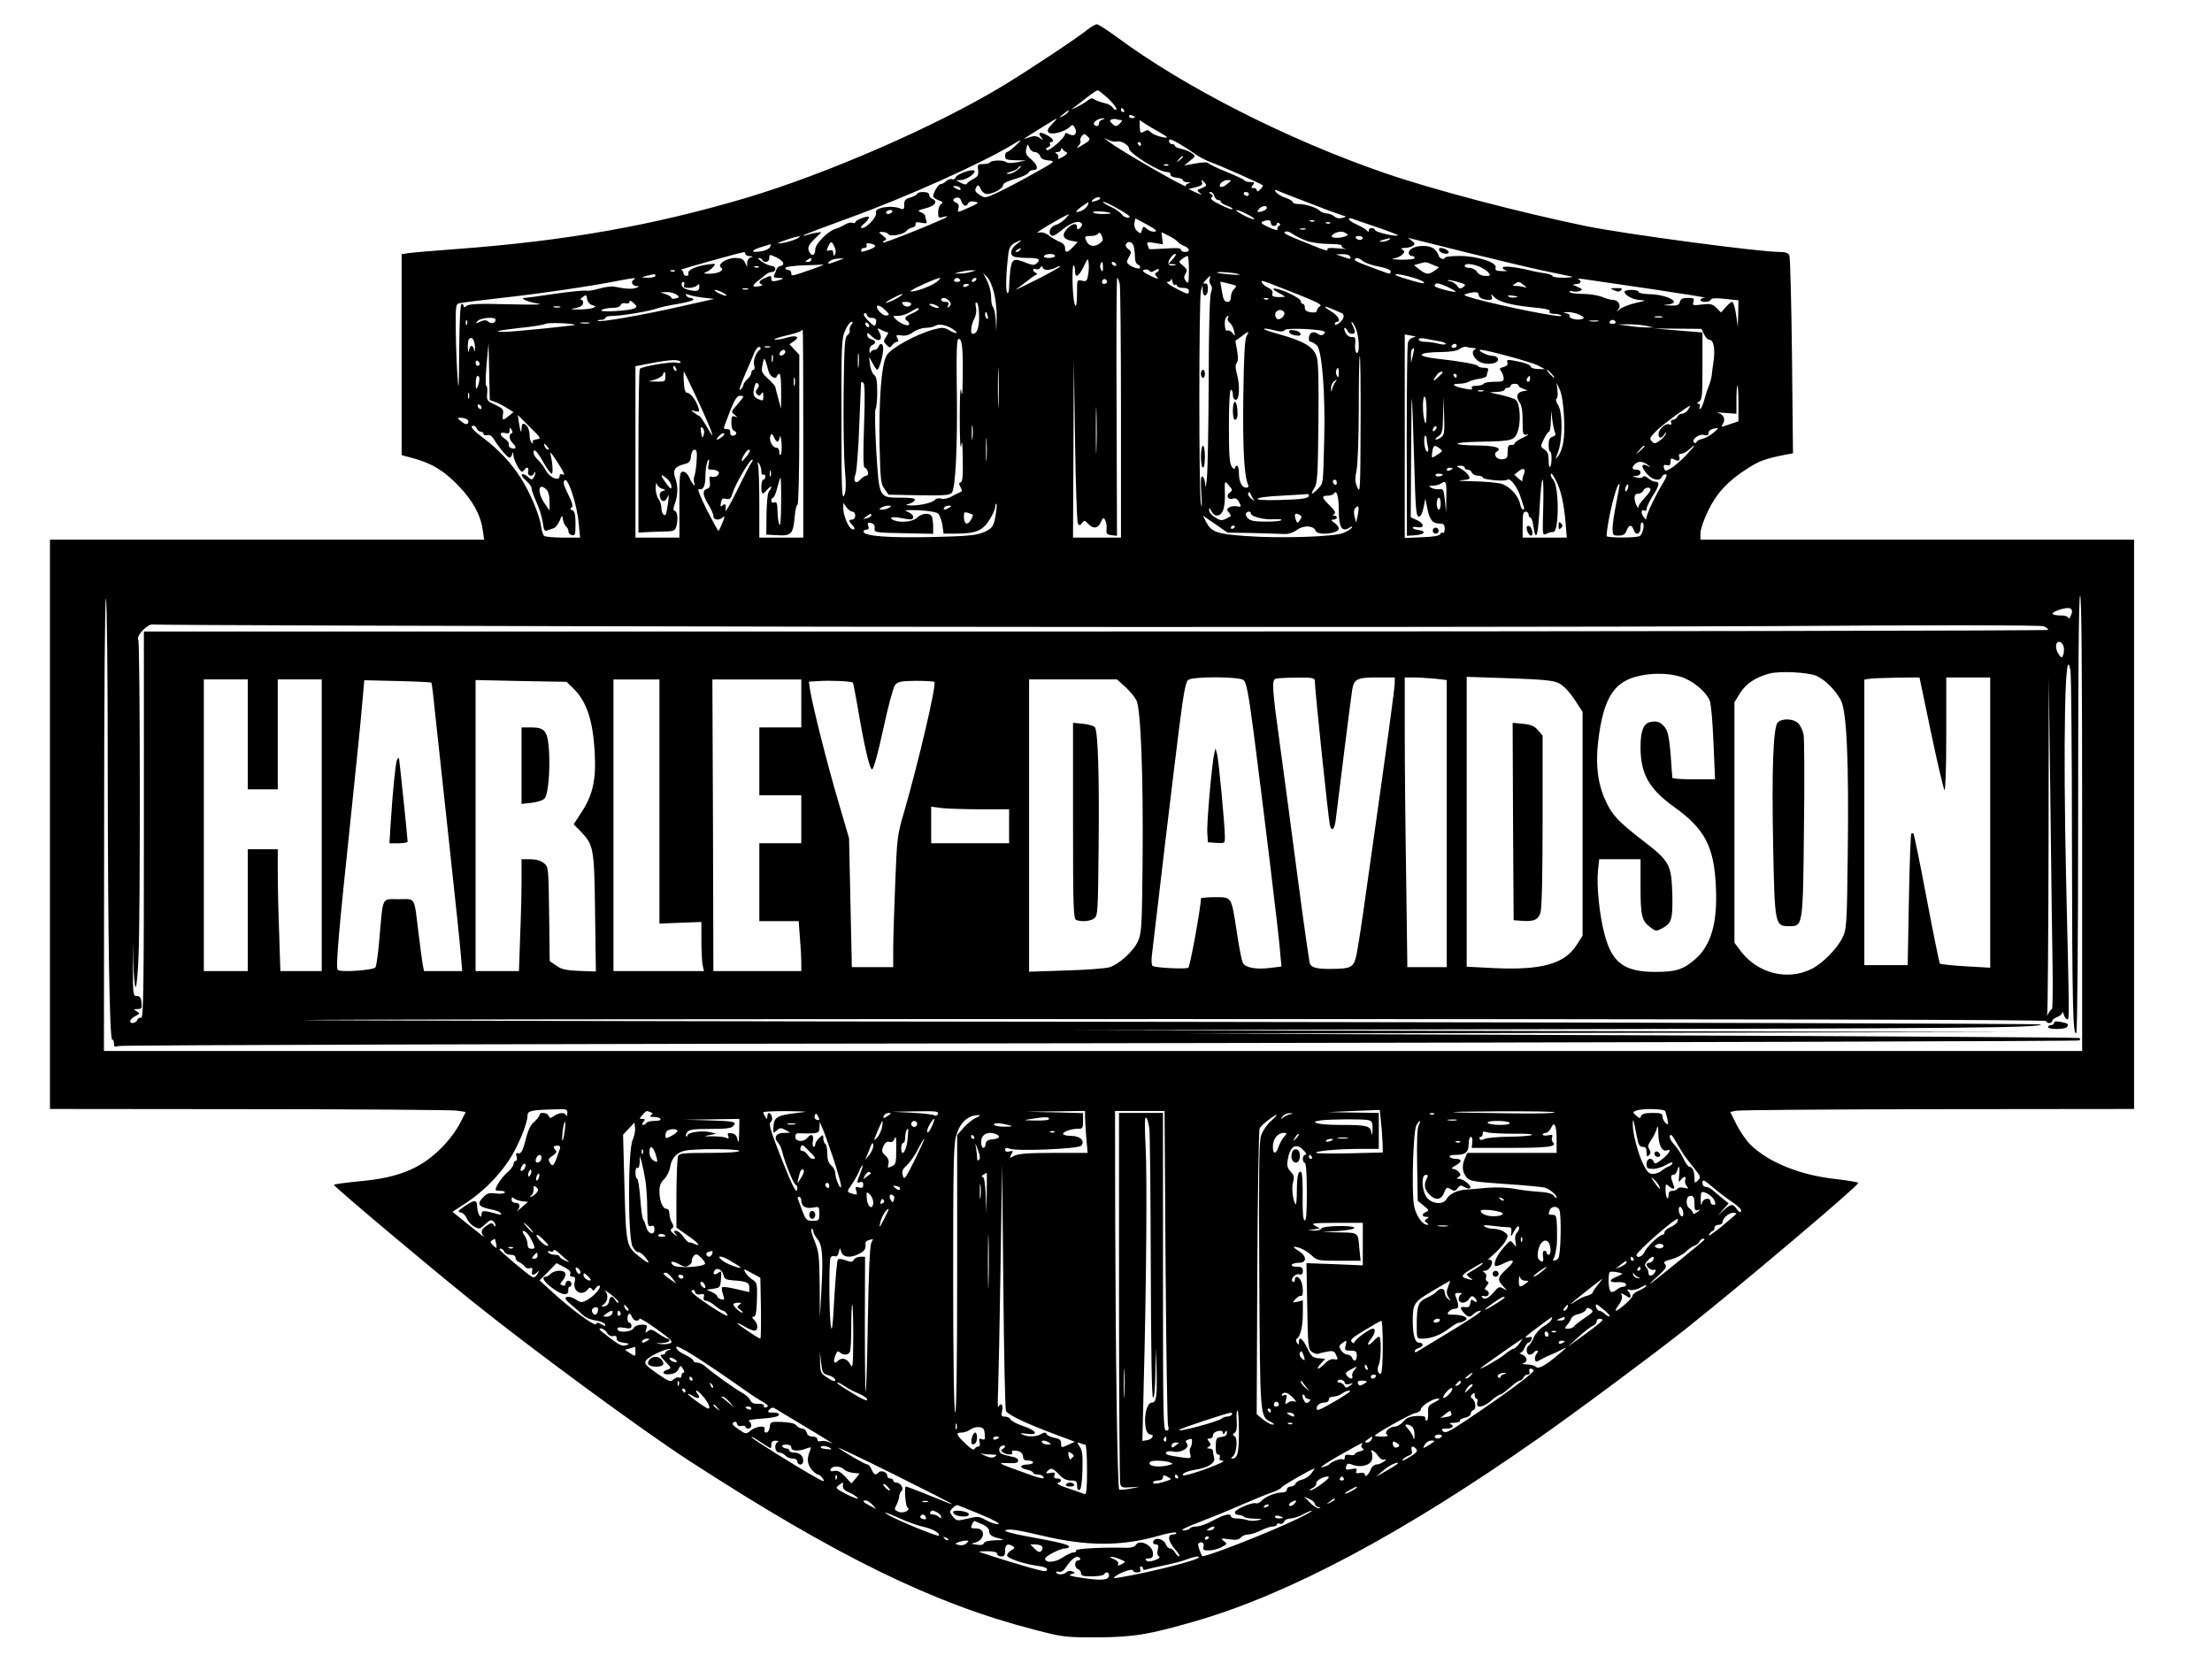 <?xml version="1.0" encoding="UTF-8" standalone="yes"?>
<svg version="1.0" xmlns="http://www.w3.org/2000/svg" width="830pt" height="624pt" viewBox="0 0 1107 832" preserveAspectRatio="xMidYMid meet">
  <g transform="translate(0,832) scale(0.1,-0.1)" fill="#000000" stroke="none">
    <path d="M5445 8175 c-44 -37 -301 -208 -424 -282 -334 -203 -883 -442 -1289
-563 -468 -138 -895 -214 -1443 -255 -118 -9 -229 -18 -246 -21 l-33 -5 0
-503 0 -503 63 -17 c91 -26 149 -61 222 -137 71 -73 111 -147 121 -222 l7 -47
-1087 0 -1086 0 0 -1425 0 -1425 993 -1 c545 0 1014 -4 1040 -7 l48 -7 -27
-53 c-14 -29 -48 -77 -75 -106 -109 -119 -224 -170 -431 -188 -71 -7 -128 -15
-127 -18 1 -9 464 -399 689 -580 310 -249 849 -645 1092 -803 738 -478 1221
-714 1726 -844 142 -37 153 -38 312 -38 182 1 261 14 492 81 470 136 1038 439
1711 911 185 129 579 422 742 551 272 216 865 717 865 732 0 3 -50 12 -111 19
-178 19 -335 82 -429 172 -20 20 -51 65 -69 100 l-32 64 28 6 c15 4 470 7
1011 8 l982 1 0 1425 0 1425 -1085 0 -1085 0 0 33 c0 18 17 69 39 113 43 89
100 149 199 212 56 36 89 48 191 68 l34 6 -5 487 c-3 267 -9 494 -13 504 -5
12 -19 17 -48 17 -104 0 -776 90 -968 129 -338 70 -765 182 -1009 266 -483
166 -1003 430 -1341 681 -48 35 -93 64 -100 64 -8 -1 -27 -12 -44 -25z m103
-349 c26 -25 43 -48 39 -53 -5 -4 -13 0 -18 9 -5 9 -24 20 -41 23 -18 4 -40
12 -50 18 -13 9 -21 7 -35 -5 -10 -8 -34 -23 -53 -32 -34 -16 -34 -16 -11 1
14 10 43 32 65 50 23 18 45 32 49 32 5 1 29 -19 55 -43z m77 -56 c3 -5 1 -10
-4 -10 -6 0 -11 5 -11 10 0 6 2 10 4 10 3 0 8 -4 11 -10z m-280 -10 c-3 -5
-16 -15 -28 -21 -19 -9 -19 -8 3 10 28 23 34 26 25 11z m335 -26 c0 -2 -7 -4
-15 -4 -8 0 -15 4 -15 10 0 5 7 7 15 4 8 -4 15 -8 15 -10z m-415 -34 c-22 -23
-26 -33 -17 -42 14 -14 82 4 106 28 13 13 16 12 25 -4 15 -28 -1 -47 -28 -33
-15 8 -21 8 -21 1 0 -18 -79 -87 -91 -80 -7 5 -5 9 6 14 9 3 13 10 10 16 -3 5
-1 10 4 10 22 0 10 20 -20 35 -35 19 -48 13 -28 -11 13 -16 12 -16 -8 -3 -18
11 -29 11 -55 2 -36 -13 -36 -13 67 51 85 53 86 54 50 16z m253 23 c-10 -2
-18 -11 -18 -19 0 -16 -16 -19 -25 -5 -6 11 23 31 45 30 11 -1 10 -3 -2 -6z
m94 -3 c5 0 3 -7 -6 -15 -18 -19 -24 -19 -42 -1 -11 11 -11 16 -1 19 6 3 18 4
25 1 8 -2 18 -4 24 -4z m186 -58 c23 -13 42 -25 42 -28 0 -8 -66 10 -78 23
-16 15 -18 16 -40 4 -14 -8 -17 -4 -18 25 l-1 34 26 -17 c14 -9 45 -28 69 -41z
m-353 -26 c15 -14 11 -19 -45 -51 -13 -8 -13 -7 -1 8 8 10 11 20 8 24 -6 6 10
33 20 33 2 0 11 -6 18 -14z m147 -23 c19 5 58 -19 58 -35 0 -24 151 -118 190
-118 11 0 19 -6 18 -12 -2 -8 10 -14 30 -16 17 -2 32 -7 32 -13 0 -5 10 -10
23 -10 17 -1 18 -2 4 -6 -9 -2 -15 -8 -12 -13 11 -18 -336 182 -386 222 l-24
19 24 -11 c12 -7 32 -9 43 -7z m388 -62 c19 -14 55 -33 80 -42 48 -17 252
-108 259 -115 3 -3 -3 -12 -12 -21 -11 -11 -17 -13 -17 -5 0 7 -7 12 -16 12
-14 0 -14 3 -4 15 11 13 8 15 -13 15 -14 0 -27 4 -29 8 -1 4 -41 23 -88 42
-47 19 -88 39 -92 44 -4 6 -28 6 -64 -1 l-58 -10 29 23 c29 23 29 24 10 38
-11 9 -35 18 -52 22 -18 3 -33 10 -33 15 0 5 -7 9 -15 9 -8 0 -15 7 -15 15 0
13 10 10 48 -11 26 -15 63 -39 82 -53z m-900 39 c-18 -16 -36 -30 -41 -30 -5
0 -9 -9 -9 -20 0 -17 7 -20 53 -21 l52 -1 -44 -9 c-26 -5 -49 -5 -56 1 -13 11
-74 10 -81 -2 -3 -4 -18 -8 -34 -8 -26 0 -29 -3 -25 -30 3 -25 -1 -33 -25 -45
-15 -8 -30 -19 -32 -24 -2 -5 -14 -3 -28 4 l-25 14 25 1 c27 1 77 36 66 47
-10 10 -87 -17 -93 -33 -3 -8 -12 -13 -19 -10 -7 3 -20 -1 -28 -9 -8 -8 -21
-15 -28 -15 -12 0 -38 -43 -38 -62 0 -5 12 -13 27 -19 22 -8 24 -12 13 -19 -8
-5 -15 -23 -15 -40 -1 -28 2 -31 25 -25 14 4 23 4 20 1 -12 -12 -315 -134
-320 -129 -3 3 1 8 9 11 10 3 8 9 -10 23 -24 18 -24 19 -2 19 12 0 25 -5 29
-11 8 -14 75 -2 89 15 6 8 19 16 30 18 11 2 19 10 17 17 -2 10 5 12 29 7 26
-5 30 -3 25 10 -3 9 -6 20 -6 25 0 5 -10 13 -22 18 -18 7 -15 9 25 20 47 11
63 35 32 47 -8 4 -15 12 -15 20 0 9 -11 14 -30 14 -16 0 -30 -4 -30 -9 0 -4
-15 -12 -32 -18 -27 -7 -33 -14 -33 -36 1 -21 -3 -26 -15 -21 -49 21 -137 6
-126 -21 6 -18 -46 -75 -69 -75 -12 0 -9 6 12 24 15 13 25 27 21 31 -8 8 -68
-16 -68 -27 0 -4 -6 -5 -14 -2 -8 3 -25 -1 -38 -9 -13 -8 -34 -18 -48 -22 -36
-10 -100 -75 -100 -101 0 -32 -17 -39 -30 -13 -12 22 -4 36 45 82 20 18 20 18
-10 13 -16 -2 -39 -8 -50 -12 -11 -4 -17 -4 -14 -1 3 4 104 42 225 86 290 105
670 276 826 371 44 27 46 25 8 -10z m630 10 c0 -5 -2 -10 -4 -10 -3 0 -8 5
-11 10 -3 6 -1 10 4 10 6 0 11 -4 11 -10z m-531 -40 c11 0 22 -9 26 -19 4 -14
17 -21 43 -23 36 -3 34 -5 -83 -70 -66 -37 -146 -79 -178 -93 -54 -25 -59 -26
-82 -11 -27 18 -29 24 -17 44 6 9 12 6 20 -13 7 -15 20 -25 32 -25 30 0 80 28
80 45 0 9 23 20 61 31 33 9 63 23 66 31 3 7 14 13 24 13 28 0 23 25 -11 54
-25 21 -29 30 -24 53 7 26 7 26 15 5 5 -12 17 -22 28 -22z m159 -1 c7 -3 0
-12 -19 -23 -18 -10 -28 -13 -24 -6 4 7 2 16 -6 21 -11 7 -10 9 4 9 9 0 17 6
17 13 0 8 3 9 8 1 4 -6 13 -13 20 -15z m582 -23 c0 -2 -8 -10 -17 -17 -16 -13
-17 -12 -4 4 13 16 21 21 21 13z m-73 -42 c-3 -3 -12 -4 -19 -1 -8 3 -5 6 6 6
11 1 17 -2 13 -5z m-756 -24 c-13 -11 -33 -20 -45 -19 -15 1 -12 3 11 10 18 5
35 14 38 19 3 6 9 10 13 10 4 -1 -4 -10 -17 -20z m939 -65 c10 -12 8 -16 -15
-25 -27 -10 -27 -11 -9 -26 14 -10 8 -9 -20 3 l-38 18 36 9 c26 6 36 13 32 22
-7 18 -2 18 14 -1z m111 -5 c-12 -11 -27 -17 -33 -14 -14 9 12 34 36 34 21 -1
21 -1 -3 -20z m-1336 -20 c8 -13 -5 -13 -25 0 -13 8 -13 10 2 10 9 0 20 -4 23
-10z m1757 -79 c86 -34 163 -61 170 -62 7 -1 2 -4 -12 -8 -16 -5 -31 -3 -41 6
-9 8 -27 15 -40 16 -13 1 -28 6 -34 13 -13 15 -71 34 -106 34 -16 0 -29 4 -29
9 0 5 -15 15 -34 21 -19 6 -40 18 -48 27 -11 14 -11 16 2 11 8 -4 86 -34 172
-67z m-485 39 c3 -11 12 -20 19 -20 8 0 14 -4 14 -9 0 -5 14 -14 32 -20 17 -6
29 -14 26 -17 -3 -3 -31 7 -62 23 -37 18 -52 30 -43 35 9 6 9 10 -3 18 -11 7
-12 10 -2 10 8 0 16 -9 19 -20z m173 10 c0 -5 -4 -10 -9 -10 -6 0 -13 5 -16
10 -3 6 1 10 9 10 9 0 16 -4 16 -10z m-1422 -58 c6 -2 14 3 17 11 4 9 15 12
32 9 25 -5 22 -7 -26 -29 -64 -28 -60 -27 -54 -3 3 12 -1 22 -11 26 -21 8 -20
22 2 26 10 2 19 -4 22 -16 3 -11 11 -21 18 -24z m666 27 c-31 -12 -40 -9 -20
6 10 8 24 11 29 8 6 -4 2 -10 -9 -14z m154 -87 c-11 -2 -26 5 -33 15 -8 11
-32 28 -54 38 -23 10 -41 22 -41 26 0 4 33 -11 74 -34 54 -31 69 -43 54 -45z
m-204 63 c-7 -17 -35 -35 -56 -35 -7 0 3 11 22 25 42 29 41 29 34 10z m896
-14 c0 -9 -24 -21 -42 -21 -6 0 -6 6 2 15 14 16 40 20 40 6z m-1875 -21 c-3
-5 -13 -10 -21 -10 -8 0 -12 5 -9 10 3 6 13 10 21 10 8 0 12 -4 9 -10z m1094
-6 c2 -2 -17 -4 -42 -4 -26 0 -47 4 -47 9 0 8 79 3 89 -5z m682 -5 c23 -11 39
-23 36 -25 -3 -3 -27 6 -54 20 -26 14 -42 25 -35 26 7 0 31 -9 53 -21z m-910
-23 c-13 -13 -33 -27 -46 -30 -24 -6 -39 -31 -29 -47 9 -15 19 -11 65 26 42
34 82 45 93 26 3 -5 -1 -14 -9 -21 -12 -10 -15 -9 -15 4 0 23 -23 20 -50 -8
-28 -31 -21 -51 21 -60 l32 -6 -23 -25 c-28 -30 -40 -32 -40 -5 0 13 -10 24
-25 30 -14 5 -38 19 -54 31 -21 16 -37 20 -58 15 -20 -4 129 84 156 93 3 0 -6
-10 -18 -23z m448 -64 c-12 -2 -29 4 -39 13 -17 15 -19 15 -25 -5 -6 -20 -8
-20 -24 -5 -11 9 -16 25 -14 39 l5 24 58 -31 c44 -24 54 -33 39 -35z m1109 23
c62 -21 110 -40 108 -42 -8 -8 -110 15 -114 26 -5 15 -32 14 -32 -1 0 -9 -3
-9 -8 -2 -4 6 -26 19 -49 30 -23 10 -43 23 -43 28 0 4 6 6 13 4 6 -3 63 -22
125 -43z m-528 20 c0 -8 7 -15 15 -15 8 0 15 5 15 11 0 5 5 7 11 3 8 -5 8 -9
-1 -14 -7 -4 -10 -13 -6 -18 4 -6 -16 -1 -43 11 -36 16 -45 24 -32 29 27 11
41 9 41 -7z m217 9 c-3 -3 -12 -4 -19 -1 -8 3 -5 6 6 6 11 1 17 -2 13 -5z m80
-10 c-3 -3 -12 -4 -19 -1 -8 3 -5 6 6 6 11 1 17 -2 13 -5z m-124 -31 c-7 -2
-19 -2 -25 0 -7 3 -2 5 12 5 14 0 19 -2 13 -5z m8 -58 c23 -8 73 -15 111 -15
40 0 67 -4 63 -9 -3 -5 5 -12 17 -14 13 -3 -4 -2 -36 1 -44 4 -57 2 -52 -7 4
-6 -13 -3 -41 8 -166 66 -184 74 -172 82 8 4 24 0 40 -12 15 -11 47 -26 70
-34z m191 23 c-28 -11 -74 -9 -67 3 12 18 49 27 67 15 17 -10 17 -11 0 -18z
m-1227 -34 c-26 -20 -52 -17 -65 5 -15 28 -13 31 19 31 17 0 33 5 37 12 5 8
11 4 18 -11 8 -19 6 -26 -9 -37z m390 6 c4 -6 18 -15 31 -20 29 -11 32 -30 4
-30 -11 0 -20 5 -20 11 0 9 -23 10 -80 6 -44 -3 -80 -4 -80 -2 0 2 -3 11 -7
20 -5 15 -1 16 35 10 l42 -7 -4 31 -3 30 38 -19 c21 -11 41 -25 44 -30z
m-1915 13 c-19 -8 -51 -17 -70 -19 -28 -4 -24 -1 20 15 66 23 99 26 50 4z
m2840 7 c0 -5 -6 -10 -14 -10 -8 0 -18 5 -21 10 -3 6 3 10 14 10 12 0 21 -4
21 -10z m130 -10 c-8 -5 -24 -9 -35 -9 -16 1 -16 2 5 9 35 11 48 11 30 0z
m395 -64 c143 -35 314 -76 380 -90 66 -14 129 -27 140 -29 11 -3 -6 -5 -37 -6
-32 0 -58 3 -58 8 0 5 -17 11 -37 14 -21 3 -56 9 -78 15 -70 17 -135 24 -135
13 0 -5 8 -11 18 -14 9 -2 0 -4 -20 -3 -30 1 -37 4 -33 17 9 26 -91 59 -181
59 -41 0 -74 -4 -74 -10 0 -5 -7 -7 -15 -4 -8 4 -15 10 -15 15 0 5 -8 18 -17
29 -30 34 -133 22 -133 -15 0 -8 7 -15 15 -15 8 0 15 -4 15 -10 0 -6 -28 -9
-67 -9 -38 1 -55 4 -39 6 16 3 36 11 44 20 13 13 13 16 1 24 -10 6 -8 9 11 9
14 0 32 5 40 10 13 9 12 13 -5 26 l-20 16 20 -6 c11 -3 137 -34 280 -70z
m-2257 43 c-31 -23 -37 -54 -12 -63 9 -3 40 -6 70 -6 54 0 66 -8 40 -29 -10
-8 -22 -7 -49 4 -63 26 -73 22 -81 -37 -3 -29 -6 -68 -6 -86 0 -18 -4 -31 -9
-27 -9 5 -7 96 5 193 4 33 11 45 32 57 38 20 42 18 10 -6z m-912 -13 c7 -14 8
-30 3 -38 -7 -10 -9 -8 -9 6 0 13 -5 17 -18 14 -17 -5 -17 -2 -8 18 14 30 18
30 32 0z m204 4 c0 -5 -14 -13 -31 -19 -39 -13 -39 -13 -39 -1 0 6 7 10 16 10
9 0 14 6 11 13 -4 10 2 13 19 9 13 -2 24 -8 24 -12z m1294 -2 c3 -13 6 -37 6
-54 0 -20 6 -34 16 -38 8 -3 12 -10 9 -16 -7 -12 -65 15 -65 30 0 6 6 19 13
31 10 17 9 22 -7 34 -10 7 -15 18 -11 24 11 19 32 12 39 -11z m-1820 -3 c-3
-8 -21 -17 -39 -21 -57 -10 -63 2 -10 19 28 9 51 16 52 16 1 1 0 -6 -3 -14z
m1251 -15 c-3 -5 -12 -10 -18 -10 -7 0 -6 4 3 10 19 12 23 12 15 0z m-1375
-20 c0 -5 10 -11 23 -11 16 -1 18 -2 5 -6 -10 -2 -18 -14 -19 -26 l0 -22 -11
23 c-9 17 -20 22 -48 22 -45 0 -94 -34 -71 -49 19 -13 -17 -31 -61 -30 -27 0
-30 2 -13 9 12 4 27 16 35 26 14 16 12 17 -30 11 -57 -8 -101 -28 -95 -44 2
-7 -2 -13 -10 -13 -8 0 -15 7 -15 15 0 8 -6 15 -12 16 -11 0 291 85 315 88 4
1 7 -3 7 -9z m190 -47 c0 -7 -6 -13 -14 -13 -7 0 -16 -8 -20 -17 -3 -10 -9
-24 -12 -30 -4 -9 3 -13 22 -13 32 0 29 -5 -8 -14 -21 -5 -28 -3 -28 9 0 18
-2 18 -35 3 -27 -12 -32 -24 -12 -31 6 -2 0 -6 -15 -9 -16 -3 -28 -2 -28 3 0
4 12 17 28 28 15 12 32 25 39 31 7 5 19 10 28 10 8 0 15 7 15 15 0 8 -8 15
-17 15 -10 0 -31 9 -48 20 -16 11 -25 20 -18 20 6 0 15 -4 18 -10 11 -18 35
-11 35 10 0 19 1 19 35 3 19 -9 35 -23 35 -30z m1360 37 c0 -5 -14 -10 -31
-10 -17 0 -28 4 -24 10 3 6 17 10 31 10 13 0 24 -4 24 -10z m590 -15 l-23 -25
24 -1 c18 -1 20 -2 5 -6 -10 -3 -22 -1 -27 4 -10 10 17 53 33 53 6 0 1 -11
-12 -25z m885 14 c11 -16 3 -17 -35 -3 l-35 12 32 1 c17 1 35 -4 38 -10z
m-805 -71 c-1 -65 -2 -71 -15 -54 -11 14 -11 22 -2 38 10 16 8 22 -12 39 -23
19 -23 20 -5 34 10 8 22 15 27 15 4 0 7 -33 7 -72z m-1890 52 c0 -5 -8 -10
-17 -10 -15 0 -16 2 -3 10 19 12 20 12 20 0z m130 -5 c-45 -17 -53 -18 -39 -2
6 6 26 13 43 14 l31 1 -35 -13z m1255 -72 c-5 -29 -9 -32 -30 -27 -25 6 -25 5
-25 -60 0 -107 -18 -75 -22 38 -2 57 0 102 5 99 4 -2 7 -15 7 -29 0 -38 18
-28 43 22 21 45 22 45 25 19 2 -16 1 -43 -3 -62z m1376 71 c9 -8 45 -21 78
-27 40 -8 61 -16 61 -25 0 -8 -6 -12 -12 -10 -133 48 -168 62 -168 69 0 14 22
10 41 -7z m-1301 -31 c0 -21 -3 -24 -9 -14 -5 8 -7 20 -4 28 8 21 13 15 13
-14z m65 17 c3 -5 2 -10 -4 -10 -5 0 -13 5 -16 10 -3 6 -2 10 4 10 5 0 13 -4
16 -10z m1585 -4 l32 -13 -23 -17 c-31 -21 -41 -20 -75 6 l-28 22 25 7 c35 10
34 10 69 -5z m-3102 -21 c-109 -38 -108 -38 -108 -21 0 9 -7 16 -15 16 -8 0
-15 4 -15 10 0 5 39 11 88 13 48 1 94 3 102 4 8 1 -15 -9 -52 -22z m3335 12
c18 -8 38 -21 46 -30 12 -15 10 -17 -15 -17 -18 0 -34 8 -42 20 -7 11 -23 20
-37 20 -14 0 -25 5 -25 10 0 14 35 12 73 -3z m-3606 -3 c-3 -3 -12 -4 -19 -1
-8 3 -5 6 6 6 11 1 17 -2 13 -5z m1444 -14 c11 0 29 5 41 11 11 6 21 9 24 7 2
-3 -51 -32 -119 -67 -67 -34 -114 -56 -103 -49 10 7 34 25 53 40 19 15 39 29
46 32 9 5 9 7 0 12 -18 8 -16 25 1 18 8 -3 18 0 22 7 6 10 9 10 12 1 2 -7 13
-12 23 -12z m539 -2 c11 7 20 8 20 3 0 -5 -6 -11 -12 -14 -10 -3 -10 -8 1 -21
12 -14 6 -13 -33 5 -37 19 -43 25 -29 30 10 3 21 1 25 -5 5 -8 13 -8 28 2z
m-2403 -4 c-3 -3 -12 -4 -19 -1 -8 3 -5 6 6 6 11 1 17 -2 13 -5z m1483 -4
c-14 -4 -38 -8 -55 -8 l-30 0 30 8 c17 4 41 8 55 8 l25 0 -25 -8z m1335 -10
c19 -5 6 -6 -35 -3 -36 3 -67 7 -69 9 -8 7 73 2 104 -6z m-2915 -10 c0 -5 -17
-9 -37 -9 -38 1 -38 1 -8 9 43 11 45 11 45 0z m1695 -86 c8 -32 14 -88 13
-124 l-2 -65 -3 55 c-2 30 -8 59 -14 65 -5 5 -9 27 -9 50 0 22 -9 59 -20 80
l-20 40 20 -21 c12 -11 27 -47 35 -80z m2084 81 c30 -8 59 -19 65 -25 13 -13
-12 -8 -103 20 -68 22 -38 26 38 5z m-1005 -10 c-4 -8 -1 -21 5 -29 8 -10 8
-21 1 -40 -6 -17 -11 -186 -11 -439 -1 -227 -5 -446 -9 -487 -4 -41 -7 -58 -8
-38 -1 20 -7 40 -14 44 -8 5 -10 -17 -6 -87 4 -64 3 -80 -2 -49 -11 56 -10
1024 0 1065 l8 30 1 -28 c1 -38 26 -30 26 9 0 20 -4 28 -15 26 -11 -3 -10 2 4
17 23 25 27 26 20 6z m-2883 -4 c-17 -11 -6 -31 17 -32 14 0 13 -2 -3 -8 -19
-8 -49 -7 -110 5 -16 3 -52 -2 -78 -10 -27 -8 -55 -12 -62 -10 -7 3 -77 -4
-155 -15 -78 -12 -147 -21 -153 -21 -31 0 15 -21 63 -28 36 -6 -15 -7 -142 -4
-151 4 -201 2 -213 -8 -10 -8 -15 -9 -15 -1 0 6 -4 11 -10 11 -6 0 -11 -85
-12 -232 -1 -187 -3 -214 -8 -138 -4 52 -8 157 -9 232 -1 135 -1 138 22 142
12 3 105 14 207 26 185 20 456 60 580 85 84 16 100 18 81 6z m1517 -11 c-29
-22 -114 -53 -131 -47 -10 3 127 66 147 67 5 0 -3 -9 -16 -20z m117 10 c3 -5
-3 -10 -15 -10 -12 0 -18 5 -15 10 3 6 10 10 15 10 5 0 12 -4 15 -10z m80 0
c-3 -5 -11 -10 -16 -10 -6 0 -7 5 -4 10 3 6 11 10 16 10 6 0 7 -4 4 -10z m655
-11 c0 -5 -7 -9 -15 -9 -9 0 -12 6 -9 15 6 15 24 11 24 -6z m64 -10 c3 -17 6
-310 6 -650 l0 -619 -120 0 -120 0 2 448 2 447 6 -405 c3 -223 10 -411 14
-419 8 -12 11 -11 21 2 11 15 14 15 30 -3 25 -28 50 -25 64 7 11 24 14 26 22
10 5 -9 9 -29 7 -44 -3 -24 1 -28 25 -31 l27 -3 -2 645 c-2 355 0 646 3 646 4
0 9 -14 13 -31z m277 -4 c5 4 9 1 9 -4 0 -6 14 -11 30 -11 20 0 30 -5 30 -15
0 -20 -6 -19 -70 15 -30 16 -47 29 -37 30 9 0 18 6 18 13 1 6 4 2 6 -11 2 -12
9 -20 14 -17z m2379 -20 c162 -24 285 -44 273 -44 -13 -1 -23 -5 -23 -11 0
-14 47 -13 52 1 3 8 25 9 71 4 l67 -7 -1 -67 -2 -66 -9 63 c-5 34 -14 62 -19
62 -6 0 -20 -12 -33 -27 l-23 -26 -23 23 c-19 19 -29 22 -72 17 -45 -6 -49 -5
-43 13 5 17 2 20 -28 20 -26 0 -36 -5 -40 -20 -4 -16 -13 -20 -49 -18 -37 1
-39 2 -10 5 74 9 -6 51 -100 52 -27 1 -48 6 -48 11 0 6 -16 10 -35 10 -19 0
-35 -4 -35 -9 0 -18 44 -41 80 -42 30 -1 27 -3 -23 -14 -31 -7 -67 -21 -80
-31 -18 -16 -19 -16 -8 -1 16 20 0 47 -29 47 -10 0 -34 7 -53 15 -20 8 -63 15
-96 15 -33 0 -62 4 -65 9 -4 5 3 7 14 4 11 -3 28 -2 37 2 15 6 13 9 -12 20
-27 12 -28 13 -7 14 24 1 30 16 10 25 -7 3 5 3 27 0 22 -3 173 -25 335 -49z
m-1766 -27 c98 -39 125 -53 112 -60 -9 -5 -16 -15 -16 -22 0 -8 -10 -11 -30
-8 -21 3 -30 10 -30 23 0 11 -4 19 -10 19 -5 0 -10 6 -10 14 0 7 -27 25 -60
40 -65 29 -107 31 -52 2 17 -9 32 -18 32 -20 0 -1 -15 -2 -33 -2 -27 1 -33 5
-29 18 3 12 -5 21 -21 29 -14 6 -28 18 -31 25 -6 15 -17 19 178 -58z m807 60
c34 -10 37 -12 22 -24 -15 -10 -20 -9 -30 6 -7 10 -23 21 -36 23 -12 2 -16 5
-8 6 7 0 31 -4 52 -11z m-3877 -13 c-5 -11 1 -15 23 -15 16 0 34 5 41 12 9 9
12 8 12 -4 0 -24 -10 -27 -50 -19 -21 4 -36 14 -38 24 -2 9 1 17 7 17 6 0 8
-7 5 -15z m2754 -1 c11 -3 10 -7 -2 -20 -9 -8 -16 -26 -16 -40 0 -14 -6 -24
-14 -24 -19 0 -24 9 -32 59 l-7 42 29 -6 c16 -4 35 -9 42 -11z m1107 -33 c-6
-6 -105 21 -105 28 0 18 15 18 60 -2 26 -12 46 -24 45 -26z m341 33 c17 -14
17 -15 1 -10 -10 3 -28 6 -40 6 -18 0 -19 2 -7 10 20 13 23 13 46 -6z m-2776
2 c0 -2 -7 -6 -15 -10 -8 -3 -15 -1 -15 4 0 6 7 10 15 10 8 0 15 -2 15 -4z
m-1107 -23 c-7 -2 -19 -2 -25 0 -7 3 -2 5 12 5 14 0 19 -2 13 -5z m-123 -18
c33 -19 10 -19 -26 0 -16 8 -22 15 -14 15 8 -1 26 -7 40 -15z m-235 -8 c17
-13 17 -14 -4 -20 -11 -3 -21 -1 -21 3 0 5 -12 13 -27 18 l-28 10 31 1 c16 1
38 -5 49 -12z m4015 -1 c0 -15 21 -26 52 -26 15 0 18 4 13 18 -5 13 -2 12 14
-5 21 -22 82 -39 179 -49 82 -8 104 -13 97 -24 -4 -6 7 -10 24 -10 16 0 32 -4
35 -9 9 -14 -283 44 -437 86 -52 15 -57 18 -36 24 40 11 59 10 59 -5z m-4437
-52 c21 -7 22 -7 2 -15 -11 -4 -42 -7 -70 -7 -45 1 -46 1 -15 7 22 4 36 12 38
24 2 9 -2 17 -9 17 -7 0 -4 6 7 14 17 13 19 13 22 -9 2 -14 12 -27 25 -31z
m557 37 l55 -6 -165 -37 c-188 -43 -410 -82 -418 -73 -3 3 4 5 16 5 12 0 22 5
22 10 0 6 17 10 38 10 44 0 187 24 222 38 14 5 60 15 103 22 42 7 77 17 77 21
0 5 -6 9 -14 9 -8 0 -18 5 -22 12 -5 8 -2 9 12 4 10 -5 44 -11 74 -15z m974 0
c-17 -10 -41 -21 -55 -25 -13 -4 -4 5 21 18 52 29 79 35 34 7z m3087 1 c-13
-2 -27 0 -32 5 -6 6 3 7 23 4 28 -4 29 -6 9 -9z m-2831 -17 c10 -13 11 -18 1
-28 -10 -9 -11 -8 -6 6 6 13 2 17 -14 17 -12 0 -21 5 -21 10 0 15 26 12 40 -5z
m1597 9 c-3 -3 -12 -4 -19 -1 -8 3 -5 6 6 6 11 1 17 -2 13 -5z m-3171 -46
c-24 -13 -184 -22 -166 -9 8 6 32 11 53 11 23 0 40 5 43 14 3 8 13 12 25 9 11
-3 19 0 19 7 0 9 7 7 20 -5 18 -16 19 -20 6 -27z m1384 23 c0 -16 -28 -20 -40
-5 -10 12 -8 14 14 14 14 0 26 -4 26 -9z m340 -65 c0 -57 -11 -86 -32 -86 -13
0 -9 43 7 74 10 19 13 41 9 59 -4 20 -3 27 5 23 6 -4 11 -35 11 -70z m-463 6
c-20 -4 -61 40 -45 49 5 3 22 -6 36 -20 24 -23 25 -26 9 -29z m253 48 c13 -9
13 -10 0 -10 -8 0 -22 5 -30 10 -13 9 -13 10 0 10 8 0 22 -5 30 -10z m-1887
-7 c-7 -2 -21 -2 -30 0 -10 3 -4 5 12 5 17 0 24 -2 18 -5z m3913 -30 c7 -2 10
-12 7 -22 -5 -19 -43 -47 -43 -31 0 5 5 10 10 10 23 0 8 30 -25 50 -46 28 -45
34 3 14 20 -9 42 -18 48 -21z m-2120 18 c-3 -4 -19 -14 -36 -21 -31 -13 -37
-24 -20 -35 6 -3 10 -11 10 -16 0 -15 -41 0 -65 22 -19 19 -19 19 10 19 17 0
44 9 60 19 33 21 49 26 41 12z m1830 -12 c10 -17 -23 -46 -37 -32 -7 7 -9 19
-6 27 7 18 33 21 43 5z m-2067 -29 c24 0 30 -8 24 -29 -4 -15 -9 -14 -36 13
-19 18 -28 34 -22 38 6 4 11 1 13 -7 2 -8 11 -15 21 -15z m584 10 c3 -11 1
-18 -4 -14 -5 3 -9 12 -9 20 0 20 7 17 13 -6z m2963 5 c23 -12 25 -15 11 -21
-22 -8 -70 4 -62 16 3 5 -5 11 -17 13 -18 3 -15 5 8 6 18 0 44 -6 60 -14z
m-1761 -16 c-4 -6 0 -16 8 -22 9 -7 19 -25 23 -42 6 -28 5 -29 -8 -11 -8 10
-20 16 -26 12 -13 -8 -18 55 -5 67 10 11 15 8 8 -4z m2173 4 c-10 -2 -26 -2
-35 0 -10 3 -2 5 17 5 19 0 27 -2 18 -5z m-5838 -12 c0 -17 -21 -23 -36 -10
-11 9 -20 9 -41 0 -23 -11 -25 -10 -13 3 14 17 90 23 90 7z m-143 -23 c-3 -8
-6 -5 -6 6 -1 11 2 17 5 13 3 -3 4 -12 1 -19z m5661 15 c-10 -2 -28 -2 -40 0
-13 2 -5 4 17 4 22 1 32 -1 23 -4z m87 -3 c3 -5 -3 -10 -15 -10 -12 0 -18 5
-15 10 3 6 10 10 15 10 5 0 12 -4 15 -10z m-5207 -15 c4 -3 -311 -35 -352 -35
-66 0 -37 7 79 20 60 6 116 15 125 20 12 8 137 3 148 -5z m70 8 c-10 -2 -28
-2 -40 0 -13 2 -5 4 17 4 22 1 32 -1 23 -4z m1312 -8 c-6 -8 -10 -20 -8 -27 3
-7 -2 -18 -11 -25 -14 -10 -16 -49 -19 -285 -2 -150 1 -322 6 -383 7 -85 6
-116 -4 -135 -11 -21 -13 41 -13 380 -1 379 1 408 19 448 10 23 24 42 31 42 8
0 8 -4 -1 -15z m90 -6 c0 -6 -4 -7 -10 -4 -5 3 -10 11 -10 16 0 6 5 7 10 4 6
-3 10 -11 10 -16z m2436 -14 c17 -41 19 -130 3 -120 -6 4 -9 23 -7 44 3 31 0
36 -18 35 -12 0 -25 9 -31 23 -6 13 -8 23 -3 23 4 0 10 -7 14 -15 6 -17 36
-21 36 -4 0 6 -5 19 -10 30 -6 10 -8 19 -5 19 3 0 13 -16 21 -35z m-2018 -1
c34 -22 20 -28 -16 -7 -27 16 -36 16 -79 5 -88 -24 -216 -94 -236 -130 -26
-45 -40 -227 -35 -459 4 -165 6 -185 25 -210 l20 -28 151 -3 c122 -2 153 0
165 12 19 20 30 240 25 543 -2 160 0 224 8 227 18 7 24 -45 22 -183 -1 -93 -3
-113 -8 -76 -4 29 -7 -26 -7 -135 0 -106 3 -166 7 -140 5 33 7 16 8 -67 2 -81
-1 -113 -10 -116 -10 -3 -10 -9 -1 -25 10 -17 9 -21 -5 -26 -9 -4 -28 -13 -42
-21 -14 -9 -36 -13 -49 -10 -13 4 -27 1 -31 -5 -9 -14 -74 -30 -120 -29 -30 1
-32 2 -11 8 14 4 26 12 29 19 3 9 -17 12 -71 12 -109 0 -107 -4 -122 237 -6
109 -8 202 -3 207 4 6 8 43 8 84 0 55 -4 78 -15 86 -9 6 -18 29 -21 51 l-5 40
18 -32 c9 -18 20 -33 23 -33 9 0 30 72 30 104 0 28 -14 35 -24 11 -3 -8 -12
-15 -20 -15 -8 0 -17 -6 -19 -12 -3 -7 -6 -3 -6 8 -1 12 6 24 14 28 21 8 19
23 -5 29 -11 3 -20 12 -20 21 0 13 3 13 20 -4 37 -37 63 -22 39 21 -10 19 -9
20 13 8 13 -7 27 -12 31 -11 4 1 1 -9 -8 -22 -15 -22 -14 -25 1 -41 16 -16 19
-16 29 -1 7 9 17 16 24 16 8 0 9 5 2 18 -9 16 -6 18 20 14 21 -3 40 2 59 17
16 11 44 21 62 21 18 0 40 5 48 10 18 12 56 5 88 -16z m3467 17 l40 -9 -35 0
c-19 0 -60 3 -90 8 l-55 7 50 1 c28 0 68 -3 90 -7z m-1841 -27 c18 -4 31 -2
35 5 9 13 201 4 201 -10 0 -15 -21 -21 -35 -9 -8 7 -22 10 -30 6 -17 -6 -21
-46 -5 -46 6 0 19 -8 30 -17 26 -26 43 -237 37 -473 -6 -232 -4 -216 -31 -245
-31 -33 -41 -32 -19 2 16 24 18 60 21 323 2 198 0 307 -8 333 -15 52 -63 80
-195 117 -92 25 -93 37 -1 14z m2134 -16 c7 -16 20 -28 27 -28 20 0 29 -42 21
-103 -4 -29 -9 -63 -10 -77 -2 -14 -8 -36 -14 -50 -6 -14 -16 -44 -22 -67 -6
-23 -15 -45 -20 -48 -6 -3 -7 1 -4 9 4 10 1 16 -7 16 -9 1 -8 4 4 11 15 9 17
29 17 178 l0 168 -122 10 -123 10 120 -1 120 -1 13 -27z m-4508 -498 l0 -520
-110 0 -110 0 0 168 c0 92 -3 178 -6 192 -4 20 -3 22 5 10 6 -8 11 -25 11 -38
0 -13 4 -20 10 -17 6 3 10 -1 10 -9 0 -9 -4 -16 -10 -16 -5 0 -10 -16 -10 -35
0 -41 6 -43 31 -13 11 11 19 17 19 12 0 -6 -5 -15 -11 -21 -7 -7 -12 -53 -13
-115 l-1 -103 56 -3 c69 -4 78 5 86 92 3 36 10 63 14 60 5 -3 9 165 9 373 l0
378 -25 27 -24 26 22 15 c32 21 14 32 -32 19 -21 -7 -49 -12 -62 -11 -13 1 9
9 49 19 40 9 76 20 79 24 3 3 8 6 10 6 2 0 3 -234 3 -520z m2218 488 c-9 -17
-13 -102 -16 -303 -3 -258 4 -393 23 -437 5 -13 3 -18 -9 -18 -21 0 -36 31
-36 74 0 20 -4 36 -10 36 -5 0 -10 -6 -10 -12 0 -8 -7 -5 -15 6 -12 16 -15 57
-15 203 0 115 4 183 10 183 6 0 10 -11 10 -25 0 -16 6 -25 15 -25 18 0 21 74
4 133 -7 27 -7 42 0 51 7 9 8 29 2 62 -5 27 -9 49 -8 50 1 0 15 10 31 22 36
28 40 28 24 0z m835 -6 c-12 -2 -24 -13 -27 -27 -4 -14 -6 -236 -6 -495 l1
-471 42 3 c47 3 57 21 15 26 -16 2 -28 7 -28 11 0 5 11 6 25 3 36 -6 32 20 -5
36 l-30 14 2 341 c2 351 3 343 16 -88 6 -210 9 -250 22 -250 9 0 18 16 24 45
l9 45 11 -53 c11 -55 26 -72 64 -72 17 0 22 -6 22 -26 0 -14 -4 -23 -9 -20 -5
4 -11 0 -13 -6 -3 -9 -33 -14 -91 -16 l-87 -4 0 509 0 510 33 -6 c24 -4 27 -6
10 -9z m-4696 -48 c0 -21 -1 -29 -4 -16 -2 12 -8 22 -13 22 -5 0 -11 -10 -13
-22 -3 -15 -5 -10 -6 13 0 20 2 39 6 43 15 15 28 -3 30 -40z m4825 29 c21 -3
35 -9 33 -14 -3 -4 -20 -3 -38 2 -17 5 -47 9 -64 9 -18 0 -33 5 -33 11 0 8 11
9 33 5 17 -4 49 -9 69 -13z m-4724 -304 c15 -6 42 -19 60 -31 l32 -20 -24 -19
c-31 -25 -33 -24 -29 9 4 24 -1 29 -39 47 -41 19 -43 22 -40 58 2 20 0 37 -5
37 -4 0 -3 48 2 107 l10 108 3 -143 3 -143 27 -10z m4812 281 c0 -5 -7 -10
-16 -10 -8 0 -12 5 -9 10 3 6 10 10 16 10 5 0 9 -4 9 -10z m-3487 -19 c-19
-12 -35 -53 -29 -77 4 -14 2 -24 -4 -24 -5 0 -10 -7 -10 -15 0 -8 -9 -23 -20
-32 -11 -10 -20 -23 -20 -29 0 -6 -7 -17 -15 -24 -9 -8 0 22 21 71 20 46 43
99 50 117 9 19 19 30 25 26 7 -4 7 -9 2 -13z m50 12 c-7 -2 -19 -2 -25 0 -7 3
-2 5 12 5 14 0 19 -2 13 -5z m3520 -4 c12 0 16 -3 10 -6 -19 -7 -16 -30 7 -53
21 -21 74 -27 99 -11 18 12 5 31 -22 31 -25 1 -80 29 -57 30 29 0 250 -60 286
-78 l36 -19 -36 1 c-20 1 -36 6 -36 13 0 6 -23 16 -50 22 -66 14 -73 14 -66
-4 3 -10 -3 -17 -20 -21 -20 -5 -22 -9 -12 -21 6 -8 12 -23 13 -34 1 -16 -5
-19 -46 -19 -26 0 -51 -4 -54 -10 -3 -5 -20 -10 -36 -10 -20 0 -28 -4 -23 -11
5 -9 -4 -10 -32 -4 -57 10 -77 24 -36 25 18 0 40 4 50 9 9 6 34 13 55 16 20 3
37 10 37 15 0 4 3 15 6 24 5 12 0 16 -19 16 -14 0 -28 4 -31 9 -6 9 -90 24
-200 36 -117 13 -106 33 20 34 45 1 77 6 90 16 10 8 25 12 32 10 8 -3 23 -5
35 -6z m-303 -39 l-8 -35 -1 31 c-1 17 2 34 6 37 11 12 12 3 3 -33z m-3140 21
c0 -12 -20 -25 -27 -18 -7 7 6 27 18 27 5 0 9 -4 9 -9z m367 -73 c-2 -18 -4
-6 -4 27 0 33 2 48 4 33 2 -15 2 -42 0 -60z m-430 25 c-3 -10 -5 -4 -5 12 0
17 2 24 5 18 2 -7 2 -21 0 -30z m1130 -215 c-1 -46 -3 -9 -3 82 0 91 2 128 3
83 2 -46 2 -120 0 -165z m1812 -105 c-1 -320 -2 -345 -16 -313 -12 28 -13 44
-4 89 6 31 11 166 11 313 0 142 2 258 5 258 3 0 5 -156 4 -347z m-2964 274 c6
-29 36 -49 43 -29 2 7 8 12 13 12 5 0 9 -39 8 -87 l0 -88 -14 50 c-8 28 -14
54 -15 59 0 4 -16 23 -36 41 -33 30 -35 36 -28 71 6 32 8 35 15 19 4 -11 10
-33 14 -48z m-1445 32 c0 -5 -4 -9 -10 -9 -5 0 -10 7 -10 16 0 8 5 12 10 9 6
-3 10 -10 10 -16z m1005 11 c4 -6 -5 -8 -22 -4 -29 5 -169 -19 -181 -31 -4 -4
-7 -190 -7 -413 l0 -407 55 3 c30 1 71 3 92 3 28 1 37 6 42 23 10 36 7 74 -6
79 -10 3 -10 11 0 39 15 42 15 87 2 124 -15 39 -4 59 38 70 32 8 37 13 40 42
2 20 9 32 18 32 11 0 13 -12 10 -57 -2 -32 -7 -66 -11 -75 -4 -10 -4 -25 -1
-34 11 -28 -11 -5 -24 26 -8 18 -20 30 -31 30 -18 0 -19 -10 -19 -165 l0 -165
-110 0 -110 0 0 429 0 429 78 15 c93 18 139 20 147 7z m-21 -36 c3 -8 2 -12
-4 -9 -6 3 -10 10 -10 16 0 14 7 11 14 -7z m3316 -21 c0 -21 -3 -24 -9 -14 -5
8 -7 20 -4 28 8 21 13 15 13 -14z m1065 -3 c10 -11 16 -20 13 -20 -3 0 -13 9
-23 20 -10 11 -16 20 -13 20 3 0 13 -9 23 -20z m-4435 -15 c0 -23 -4 -25 -42
-24 l-43 1 33 9 c18 6 35 16 39 24 8 22 13 18 13 -10z m163 -120 c73 -158 93
-217 47 -135 -17 30 -35 56 -39 58 -4 1 -17 9 -27 17 -18 13 -18 14 5 8 21 -5
23 -3 16 18 -10 34 -40 74 -56 74 -10 0 -15 16 -17 55 -2 30 -1 52 1 50 3 -3
34 -68 70 -145z m3727 142 c0 -2 -12 -14 -27 -28 -24 -22 -24 -13 0 19 8 11
27 17 27 9z m70 -17 c0 -5 -2 -10 -4 -10 -3 0 -8 5 -11 10 -3 6 -1 10 4 10 6
0 11 -4 11 -10z m-4891 -17 c0 -10 -4 -27 -9 -38 -7 -16 -9 -13 -9 18 -1 20 4
37 9 37 6 0 10 -8 9 -17z m1578 -30 c-3 -10 -5 -2 -5 17 0 19 2 27 5 18 2 -10
2 -26 0 -35z m3680 32 c0 -8 -4 -15 -9 -15 -10 0 -11 14 -1 23 9 10 10 9 10
-8z m-975 -17 c-5 -7 -12 -22 -15 -33 -5 -20 -5 -20 -6 1 0 11 4 25 11 32 16
16 23 15 10 0z m-2892 -33 c-10 -12 -10 -19 -1 -28 9 -9 14 -9 21 3 8 12 10 9
10 -12 0 -24 -2 -25 -25 -15 -26 12 -29 25 -19 65 5 16 10 20 17 13 7 -7 6
-15 -3 -26z m534 -186 c-5 -142 -4 -209 3 -209 6 0 13 -9 16 -20 3 -12 0 -20
-7 -20 -7 0 -21 -9 -31 -20 -23 -26 -38 -8 -23 29 5 14 14 123 18 241 5 118 9
216 9 218 1 2 6 0 12 -3 7 -5 8 -73 3 -216z m3276 202 c0 -5 10 -12 23 -16
l22 -8 -23 -4 c-31 -6 -37 -27 -18 -55 11 -15 16 -45 16 -94 0 -69 1 -72 23
-68 12 3 3 -4 -20 -15 -24 -11 -43 -24 -43 -29 0 -6 -8 -9 -17 -8 -14 1 -18
-7 -18 -34 0 -30 -3 -35 -26 -38 -29 -3 -49 25 -28 39 28 17 -7 29 -89 30
-145 1 -143 17 3 19 169 3 176 5 193 60 14 51 8 133 -13 150 -7 6 -42 17 -77
25 -61 13 -61 13 -20 14 23 1 42 6 42 11 0 6 7 10 15 10 8 0 15 5 15 10 0 6 9
10 20 10 11 0 20 -4 20 -9z m227 -156 c6 -103 -4 -165 -32 -200 -12 -17 -12
-13 1 20 24 58 25 202 2 237 -10 15 -14 30 -9 33 6 3 8 22 5 43 l-4 37 16 -35
c10 -21 18 -74 21 -135z m873 66 l0 -89 -45 -15 c-42 -15 -44 -15 -33 2 15 24
4 48 -24 55 -13 3 3 3 35 0 l57 -4 0 70 c0 38 2 70 5 70 3 0 5 -40 5 -89z
m-1277 62 c-7 -2 -19 -2 -25 0 -7 3 -2 5 12 5 14 0 19 -2 13 -5z m-5076 -35
c-3 -7 -5 -2 -5 12 0 14 2 19 5 13 2 -7 2 -19 0 -25z m3140 -255 c-1 -54 -3
-12 -3 92 0 105 2 149 3 98 2 -51 2 -136 0 -190z m-1767 262 c0 -2 -14 -20
-31 -40 -31 -34 -31 -36 -13 -50 16 -13 17 -14 2 -9 -15 5 -18 0 -18 -30 0
-23 5 -39 15 -42 17 -7 10 -24 -9 -24 -8 0 -13 8 -12 18 1 11 -6 16 -17 15
-13 -1 -17 4 -12 15 44 122 60 152 77 152 10 0 18 -2 18 -5z m3419 -78 c-1
-51 -3 -65 -9 -47 -12 37 -12 132 0 125 6 -3 10 -39 9 -78z m74 -124 c-9 -7
-22 -13 -27 -12 -6 0 -1 7 12 16 20 14 22 25 24 107 l2 91 3 -95 c3 -81 1 -97
-14 -107z m-4803 146 c0 -6 -4 -7 -10 -4 -5 3 -10 11 -10 16 0 6 5 7 10 4 6
-3 10 -11 10 -16z m6038 -9 c-7 -11 -21 -20 -31 -20 -10 0 -20 -7 -23 -15 -4
-8 -13 -15 -21 -15 -9 0 -13 -6 -10 -14 4 -10 1 -13 -9 -9 -19 7 -54 -24 -54
-49 0 -23 16 -23 30 0 7 10 10 11 7 3 -2 -8 -15 -24 -29 -34 -24 -18 -28 -18
-42 -5 -13 14 -10 20 27 56 33 32 153 120 165 122 1 0 -3 -9 -10 -20z m-665
-117 c4 -7 -1 -14 -13 -18 -15 -5 -20 -15 -20 -41 0 -19 3 -34 8 -34 9 0 9
-66 -1 -76 -4 -4 -7 11 -7 33 0 30 -5 44 -21 54 -20 14 -21 15 -3 52 10 20 21
37 26 37 4 0 9 24 9 53 l2 52 6 -50 c4 -27 10 -55 14 -62z m-5098 -31 c-15 -2
-23 -8 -19 -14 4 -7 2 -8 -4 -4 -7 4 -12 22 -12 40 0 30 -15 56 -32 56 -4 0
-8 -10 -8 -22 0 -31 -6 -19 -13 26 l-6 40 60 -60 c57 -56 59 -59 34 -62z
m-348 100 c7 -4 9 -13 5 -19 -5 -8 -15 -6 -32 7 -23 18 -23 20 -5 20 11 0 25
-4 32 -8z m2530 -94 c-2 -18 -4 -6 -4 27 0 33 2 48 4 33 2 -15 2 -42 0 -60z
m-2481 47 c4 -8 12 -15 20 -15 8 0 14 -5 14 -11 0 -6 8 -9 19 -6 12 3 23 -4
35 -24 23 -39 66 -89 76 -89 5 0 11 8 13 18 4 13 5 12 6 -5 1 -23 32 -83 43
-83 4 0 10 5 13 10 11 18 23 11 18 -10 -6 -22 22 -29 30 -7 3 6 6 8 6 2 0 -5
-3 -17 -9 -25 -7 -12 -12 -12 -29 5 -12 10 -24 15 -29 11 -4 -4 5 -18 21 -31
15 -13 27 -30 27 -38 0 -8 11 -39 24 -68 14 -30 28 -76 32 -102 5 -39 9 -47
23 -41 9 3 23 8 32 11 8 2 21 19 29 36 13 32 13 32 17 7 3 -14 10 -29 16 -35
7 -5 12 -17 12 -25 0 -8 8 -16 18 -18 15 -3 17 5 17 58 0 46 -4 62 -16 67 -12
4 -12 8 -4 13 9 6 5 23 -17 67 -23 46 -27 62 -17 70 16 16 62 -122 70 -216 l7
-71 -84 0 c-46 0 -89 4 -95 8 -6 4 -13 25 -16 47 -8 59 -55 170 -103 245 -49
76 -108 139 -187 199 -55 41 -70 61 -48 61 6 0 13 -7 16 -15z m1137 -25 c-7
-27 -10 -25 -15 10 -3 22 -2 27 8 19 6 -5 10 -19 7 -29z m3659 18 c-7 -7 -12
-8 -12 -2 0 14 12 26 19 19 2 -3 -1 -11 -7 -17z m-4622 -16 c-15 -5 -12 -31 5
-48 21 -21 19 -33 -4 -27 -11 3 -17 11 -15 18 3 8 -6 21 -20 30 -29 19 -26 36
4 28 15 -4 20 0 20 13 0 16 2 17 10 4 6 -10 6 -16 0 -18z m6015 3 c-16 -14
-42 -28 -57 -31 -16 -4 -28 -11 -28 -16 0 -5 -5 -6 -11 -3 -19 12 21 45 47 39
18 -5 24 -2 24 9 0 14 15 22 45 26 6 0 -3 -10 -20 -24z m-4962 -21 c-26 -20
-36 -17 -15 4 9 11 21 17 25 14 5 -2 0 -10 -10 -18z m1324 -111 c-2 -27 -3 -5
-3 47 0 52 1 74 3 48 2 -27 2 -69 0 -95z m-1046 87 c4 0 9 10 11 23 2 12 6 0
9 -26 2 -27 1 -54 -3 -60 -5 -7 -8 -3 -8 11 0 13 -6 22 -15 22 -19 0 -38 37
-30 58 6 15 9 14 18 -5 5 -13 14 -23 18 -23z m3249 13 c0 -10 3 -28 6 -40 4
-13 2 -23 -4 -23 -5 0 -12 18 -14 40 -2 22 0 40 4 40 5 0 8 -8 8 -17z m-4400
-38 c7 -9 8 -15 2 -15 -5 0 -12 7 -16 15 -3 8 -4 15 -2 15 2 0 9 -7 16 -15z
m4464 -8 c17 -13 17 -14 -8 -30 -33 -22 -33 -22 -28 13 5 33 10 36 36 17z
m1026 10 c0 -2 -10 -12 -22 -23 l-23 -19 19 23 c18 21 26 27 26 19z m205 -48
c-28 -28 -62 -57 -76 -64 -24 -13 -27 -13 -32 4 -3 14 0 17 14 14 14 -4 19 0
19 16 0 18 3 20 19 12 21 -12 32 -5 24 15 -3 9 1 14 11 14 9 0 26 9 38 20 43
40 31 19 -17 -31z m-5714 -35 c17 -30 35 -54 40 -54 8 0 4 59 -7 100 -4 17 20
-15 54 -72 17 -28 19 -36 7 -32 -9 4 -15 1 -15 -9 0 -27 -49 -7 -67 27 -9 17
-26 41 -39 53 -13 12 -24 29 -24 38 0 26 18 8 51 -51z m1018 36 c-13 -16 -24
-28 -26 -27 -7 8 23 57 35 57 8 0 5 -10 -9 -30z m-193 -45 c-6 -22 -3 -25 18
-25 14 0 28 -5 32 -11 8 -14 -16 -31 -35 -24 -10 4 -12 -2 -9 -25 3 -22 0 -31
-14 -36 -24 -7 -22 -31 7 -79 14 -22 25 -48 25 -57 0 -21 30 -24 49 -5 9 8 8
-1 -3 -27 -9 -22 -18 -41 -20 -43 -2 -2 -28 46 -59 106 -33 67 -49 107 -40
104 21 -8 33 15 33 62 0 42 9 85 17 85 3 0 2 -11 -1 -25z m215 11 c-6 -7 -38
-69 -71 -137 -33 -68 -60 -115 -59 -104 2 33 0 38 -15 26 -11 -9 -12 -6 -8 14
3 20 9 24 26 19 19 -4 24 1 33 31 14 44 84 165 97 165 5 0 3 -6 -3 -14z m4485
-12 c18 -14 18 -15 -3 -4 -32 15 -31 -9 2 -44 26 -28 62 -35 71 -13 3 8 11 14
19 14 10 0 7 -11 -11 -41 -36 -58 -84 -158 -84 -176 -1 -12 -4 -11 -15 4 -15
20 -11 41 6 31 5 -4 9 1 9 9 0 8 14 37 30 63 34 53 38 73 13 73 -9 0 -25 8
-35 17 -12 11 -22 13 -26 7 -4 -6 -18 -7 -32 -3 -24 7 -24 7 -2 8 28 1 30 31
2 31 -23 0 -26 10 -8 28 16 16 40 15 64 -4z m-916 -14 c0 -5 7 -10 15 -10 9 0
18 -7 21 -15 4 -8 17 -15 30 -15 13 0 24 -4 24 -9 0 -11 113 -22 124 -11 12
12 50 -37 65 -85 7 -22 15 -46 17 -52 3 -7 1 -13 -4 -13 -5 0 -12 13 -15 29
-9 42 -53 89 -95 101 -20 5 -84 11 -142 12 -58 1 -84 3 -57 5 43 4 46 6 37 23
-6 11 -23 26 -38 34 -26 14 -26 15 -4 16 12 0 22 -4 22 -10z m-60 -4 c0 -2 -7
-6 -15 -10 -8 -3 -15 -1 -15 4 0 6 7 10 15 10 8 0 15 -2 15 -4z m354 -34 c-4
-9 -6 -21 -5 -27 1 -5 -7 -1 -19 10 l-22 20 23 18 c25 20 37 10 23 -21z
m-3767 -4 c-3 -7 -5 -2 -5 12 0 14 2 19 5 13 2 -7 2 -19 0 -25z m3363 8 c0 -9
-30 -14 -35 -6 -4 6 3 10 14 10 12 0 21 -2 21 -4z m568 -33 c24 -47 39 -115
47 -210 l6 -73 -110 0 -111 0 0 65 c0 51 3 65 15 65 8 0 15 -7 15 -15 0 -8 4
-15 9 -15 5 0 12 -20 15 -45 13 -81 23 -47 31 95 4 77 10 140 15 140 4 0 5
-63 3 -141 -4 -138 -4 -140 16 -130 11 6 26 10 33 9 30 -7 32 219 3 259 -15
18 -19 33 -10 33 2 0 13 -17 23 -37z m-4448 10 c11 -10 20 -26 20 -37 0 -16
-5 -13 -25 14 -34 46 -32 55 5 23z m569 -120 c0 -81 -4 -121 -9 -108 -5 11 -9
42 -9 69 -1 38 -4 47 -16 42 -9 -3 -15 0 -15 9 0 8 4 15 9 15 5 0 14 23 21 50
7 28 14 50 16 50 2 0 4 -57 3 -127z m2781 101 c0 -8 -4 -12 -10 -9 -5 3 -10
10 -10 16 0 5 5 9 10 9 6 0 10 -7 10 -16z m-3377 -29 c19 -6 20 -8 4 -12 -12
-3 -17 -12 -15 -26 4 -29 26 -33 38 -5 7 18 8 13 4 -22 -3 -25 -8 -51 -10 -58
-6 -22 -24 -3 -24 26 0 15 -7 36 -15 46 -8 11 -14 36 -14 55 1 20 3 29 6 20 2
-10 14 -20 26 -24z m2841 -20 c-21 -15 -9 -38 16 -30 13 4 22 -1 29 -14 15
-27 14 -29 -11 -24 -13 2 -29 -1 -37 -6 -12 -8 -13 -12 -1 -25 7 -9 11 -17 9
-19 -44 -25 -47 -25 -78 -6 -17 10 -31 27 -30 36 0 15 2 14 11 -4 15 -32 46
-29 59 4 6 15 10 50 9 78 -2 71 -2 73 20 46 19 -22 19 -24 4 -36z m1084 -22
l-1 -78 -6 60 c-6 56 -8 60 -29 57 -13 -1 -31 2 -40 8 -14 8 -13 9 8 10 14 0
32 5 40 10 27 18 30 11 28 -67z m851 -28 c-10 -49 -19 -107 -19 -127 0 -36 2
-38 30 -38 23 0 33 6 40 25 11 30 26 32 35 5 10 -32 35 -25 35 11 0 18 4 28
10 24 12 -7 2 -57 -14 -67 -14 -10 -166 -10 -166 0 4 78 52 275 65 260 1 -2
-6 -43 -16 -93z m57 69 c-4 -9 -9 -15 -11 -12 -3 3 -3 13 1 22 4 9 9 15 11 12
3 -3 3 -13 -1 -22z m-5396 -63 l0 -46 -25 37 c-37 54 -32 106 7 71 12 -11 18
-30 18 -62z m5510 59 c0 -6 -13 -24 -30 -42 -16 -17 -30 -36 -30 -42 0 -21
-20 19 -20 42 0 15 6 22 19 22 10 0 21 7 25 15 6 17 36 21 36 5z m-1986 -50
c6 -8 1 -7 -11 4 -13 10 -20 23 -16 29 4 7 8 6 11 -3 3 -8 10 -22 16 -30z
m426 -56 c0 -82 16 -108 52 -85 14 9 18 9 13 1 -4 -7 -23 -19 -43 -27 -47 -19
-316 -28 -489 -15 -144 10 -171 20 -198 72 l-15 30 61 -42 62 -43 126 -2 c69
-2 141 -4 159 -5 20 -1 44 7 63 21 33 24 83 22 93 -5 10 -25 116 -15 116 12 0
7 -10 20 -22 28 -18 13 -19 16 -5 16 9 0 17 5 17 10 0 6 -6 10 -12 10 -10 0
-10 2 -1 8 9 6 3 18 -22 42 -41 40 -43 50 -11 50 14 0 28 5 32 11 13 22 24
-16 24 -87z m-150 76 c0 -14 -34 -19 -153 -22 -149 -4 -133 15 19 22 65 4 122
7 127 8 4 1 7 -2 7 -8z m660 -40 c0 -16 -4 -30 -10 -30 -5 0 -10 14 -10 30 0
17 5 30 10 30 6 0 10 -13 10 -30z m-2944 -40 c8 0 14 -9 14 -20 0 -11 -7 -20
-15 -20 -19 0 -19 -7 0 -27 17 -17 13 -29 -5 -18 -17 11 -40 69 -40 102 l0 27
16 -22 c8 -12 22 -22 30 -22z m718 -7 c-9 -66 -17 -78 -66 -98 -34 -14 -84
-18 -248 -22 -218 -5 -341 4 -348 25 -2 6 4 12 13 12 12 0 15 6 10 19 -5 16
-2 18 14 14 14 -3 20 -12 18 -27 -2 -20 1 -21 146 -24 l147 -3 0 35 c0 19 -3
41 -6 50 -9 22 -50 20 -74 -4 -20 -20 -80 -27 -114 -14 -32 12 -15 21 27 13
59 -11 67 -11 67 5 0 8 -12 19 -27 25 -23 9 -13 10 54 8 46 -2 88 -9 97 -16 8
-7 18 -33 22 -57 l6 -44 62 0 c98 0 133 14 167 68 16 25 29 54 29 64 0 10 3
18 6 18 3 0 2 -21 -2 -47z m-534 27 c-8 -5 -24 -10 -35 -10 -17 0 -17 2 -5 10
8 5 24 10 35 10 17 0 17 -2 5 -10z m300 0 c-20 -13 -33 -13 -25 0 3 6 14 10
23 10 15 0 15 -2 2 -10z m2045 -37 l-8 -38 -8 29 c-5 19 -4 35 3 43 17 20 21
8 13 -34z m-1927 2 c2 -2 -1 -13 -8 -24 -16 -31 -35 -26 -36 9 -1 27 2 30 20
24 12 -4 22 -8 24 -9z m1392 6 c0 -16 68 -33 115 -29 24 1 41 0 38 -4 -2 -5
-37 -8 -78 -8 -54 0 -78 4 -89 16 -9 8 -14 20 -11 25 8 12 25 12 25 0z m-1900
-10 c0 -5 -10 -11 -22 -14 -22 -6 -22 -6 -4 8 23 17 26 18 26 6z m2147 1 c8
-5 8 -12 -2 -25 -11 -16 -13 -16 -19 -1 -12 32 -5 42 21 26z m-327 -56 c0 -3
-4 -8 -10 -11 -5 -3 -10 -1 -10 4 0 6 5 11 10 11 6 0 10 -2 10 -4z m-5641
-1192 c1 -877 9 -1386 23 -1378 4 3 8 -5 8 -17 0 -18 4 -20 23 -14 12 5 2223
11 4914 14 2691 4 4895 10 4899 14 4 4 5 9 2 12 -3 3 -1013 9 -2244 14 l-2239
8 2095 4 2095 4 -2385 5 -2385 5 2270 4 c2200 4 2603 7 2598 24 -2 4 -1957 10
-4345 13 -2388 2 -4344 7 -4347 9 -2 3 1958 5 4357 5 2901 0 4362 -3 4362 -10
0 -5 7 -10 15 -10 8 0 15 5 15 10 0 6 11 15 25 20 14 5 25 15 26 22 1 7 4 3 7
-10 4 -13 12 -23 17 -23 11 1 12 -26 -5 686 -16 715 -6 1231 22 1055 3 -25 7
-414 7 -865 1 -801 5 -970 22 -943 5 7 9 502 9 1101 0 718 3 1087 10 1087 7 0
10 -387 10 -1140 l0 -1140 -4950 0 -4950 0 1 1143 c0 646 4 1133 9 1122 5 -11
9 -385 9 -831z m9823 742 c-6 -11 -11 -15 -11 -8 -1 6 -14 12 -30 12 -59 0
-65 12 -14 29 55 18 74 7 55 -33z m-6197 -52 c1859 -3 3979 -1 4710 3 833 6
1338 5 1353 -1 12 -5 22 -13 22 -18 0 -4 -2144 -8 -4765 -8 l-4765 0 0 -970
c0 -817 -2 -969 -14 -964 -7 3 -16 -2 -19 -10 -7 -19 -41 -22 -35 -3 3 6 15
17 27 23 22 11 22 12 5 23 -18 10 -17 10 4 11 20 0 23 4 20 33 -2 24 -8 32
-23 32 -19 0 -20 7 -20 150 -1 141 -1 143 2 23 2 -71 7 -128 12 -128 4 0 11
68 14 152 10 217 8 1571 -1 1586 -13 19 48 83 73 77 11 -3 1541 -8 3400 -11z
m6163 -102 c2 -13 1 -31 -3 -40 -6 -15 -8 -15 -21 2 -21 29 -19 68 4 64 9 -2
18 -14 20 -26z m-1238 -144 c43 -19 95 -70 123 -123 29 -57 40 -301 34 -772
-4 -353 -6 -374 -26 -415 -27 -56 -102 -132 -157 -158 -120 -59 -267 -21 -351
88 l-33 44 0 602 0 602 29 47 c31 48 79 79 148 97 52 13 190 6 233 -12z m-681
-4 c59 -17 127 -73 147 -119 7 -17 15 -107 19 -212 l8 -183 -107 0 c-58 0
-106 3 -107 8 -12 184 -18 226 -36 251 -22 28 -42 36 -77 27 -32 -8 -46 -46
-46 -125 0 -133 42 -208 165 -297 156 -111 203 -199 212 -401 9 -179 -23 -293
-103 -363 -59 -52 -98 -64 -199 -64 -155 0 -216 44 -254 184 -26 94 -42 247
-34 322 l6 58 103 0 104 0 0 -137 c0 -148 6 -172 51 -205 25 -19 28 -19 57 -4
48 25 54 46 51 175 -5 145 -14 162 -147 264 -124 96 -155 129 -187 200 -39 84
-51 181 -37 297 24 204 73 290 183 322 70 21 162 22 228 2z m-2186 -17 c14
-10 25 -64 52 -272 46 -355 124 -993 131 -1086 l7 -76 -56 -7 c-70 -9 -125 1
-137 25 -6 10 -19 78 -30 151 -28 184 -24 178 -110 178 -38 0 -70 -3 -70 -6 0
-43 -54 -340 -63 -347 -12 -8 -163 -1 -179 9 -5 3 -7 29 -3 57 20 176 110 930
135 1127 24 187 33 238 47 248 23 17 253 17 276 -1z m357 -6 c0 -41 67 -680
75 -718 8 -37 23 -26 29 20 17 141 78 627 83 655 9 54 24 62 124 62 l89 0 0
-27 c0 -26 -34 -276 -142 -1037 -22 -159 -45 -310 -52 -335 -13 -52 -26 -59
-121 -60 -73 -1 -102 6 -110 27 -3 9 -31 203 -61 431 -30 229 -70 529 -89 667
-38 274 -41 320 -22 327 6 3 54 6 105 6 84 1 92 -1 92 -18z m599 13 l61 -7 0
-718 0 -719 -98 0 -99 0 -6 452 c-4 248 -7 574 -7 725 l0 273 44 0 c23 0 71
-3 105 -6z m621 -22 c22 -11 51 -40 78 -80 l42 -64 0 -561 0 -560 -31 -48
c-60 -93 -175 -125 -411 -114 l-138 7 0 726 0 725 213 -7 c168 -6 219 -11 247
-24z m1864 -249 c32 -153 63 -282 67 -287 5 -6 9 114 9 277 l0 287 110 0 110
0 0 -726 0 -727 -122 7 c-68 4 -126 10 -130 14 -3 4 -33 150 -66 325 -33 176
-63 321 -66 325 -3 3 -8 3 -11 0 -3 -3 -9 -152 -12 -332 l-6 -326 -109 0 -108
0 0 714 0 715 23 4 c12 2 74 5 138 6 l115 1 58 -277z m608 -1171 c2 -116 0
-212 -3 -212 -3 0 -11 -10 -18 -22 -7 -14 -9 -16 -6 -5 3 10 6 395 7 855 l1
837 8 -620 c4 -341 9 -716 11 -833z m-9032 1163 l0 -275 75 0 75 0 0 275 0
275 110 0 110 0 0 -730 0 -730 -103 0 -104 0 -6 188 c-4 103 -7 240 -7 305 l0
117 -75 0 -75 0 0 -305 0 -305 -110 0 -110 0 0 730 0 730 110 0 110 0 0 -275z
m919 259 c2 -2 12 -85 22 -186 11 -101 42 -388 69 -638 27 -250 53 -492 56
-537 l7 -83 -96 0 -95 0 -6 28 c-3 15 -12 86 -21 157 -24 194 -13 175 -99 175
-88 0 -78 18 -97 -192 -6 -75 -15 -142 -20 -149 -9 -15 -176 -26 -189 -13 -11
11 6 202 65 759 24 231 50 481 56 556 l12 135 166 -4 c91 -2 168 -6 170 -8z
m704 -23 c71 -66 104 -160 113 -326 8 -136 -9 -213 -66 -300 l-39 -60 34 -35
c66 -68 69 -82 73 -409 l4 -293 -84 3 c-67 3 -89 8 -115 27 l-32 22 -3 236
c-3 234 -3 236 -27 255 -15 12 -39 19 -67 19 l-44 0 0 -107 c0 -60 -3 -186 -7
-280 l-6 -173 -109 0 -108 0 0 728 0 729 228 -5 227 -4 28 -27z m437 -572 l0
-611 105 4 105 4 0 -92 c0 -50 3 -106 6 -123 l7 -31 -227 0 -226 0 0 730 0
730 115 0 115 0 0 -611z m710 491 l0 -120 -105 0 -105 0 0 -170 0 -170 105 0
105 0 0 -120 0 -120 -105 0 -105 0 0 -195 0 -195 99 0 98 0 6 -82 c4 -46 7
-102 7 -125 l0 -43 -220 0 -220 0 -2 730 -3 730 223 0 222 0 0 -120z m258 104
c2 -1 12 -53 23 -116 33 -198 61 -318 73 -318 8 0 29 77 56 201 24 112 50 209
59 221 14 17 29 20 104 21 47 0 90 -2 93 -6 12 -11 -80 -403 -152 -652 -34
-115 -35 -130 -44 -355 -5 -129 -10 -277 -10 -327 l0 -93 -103 0 -104 0 -7
323 -7 322 -54 185 c-53 178 -127 471 -141 557 l-6 42 53 3 c51 4 160 -1 167
-8z m1363 -21 c22 -20 47 -50 56 -67 22 -43 35 -376 31 -811 -3 -314 -5 -354
-22 -393 -22 -51 -95 -118 -145 -133 -20 -6 -118 -13 -218 -16 l-183 -6 0 732
0 731 220 0 220 0 41 -37z m-723 -613 l142 0 0 -85 0 -85 -195 0 -195 0 0 91
0 92 53 -7 c28 -3 116 -6 195 -6z m-2069 -1522 c0 -13 -3 -17 -6 -10 -6 16
-34 15 -60 -3 -19 -13 -22 -13 -27 0 -6 17 -46 21 -46 5 0 -6 -12 -21 -26 -34
-19 -15 -32 -43 -44 -92 -14 -54 -22 -68 -35 -66 -13 3 -15 -2 -10 -17 4 -12
2 -21 -4 -21 -6 0 -11 -7 -11 -16 0 -8 -14 -27 -30 -41 -27 -22 -60 -71 -60
-88 0 -3 12 -5 26 -5 14 0 23 -4 20 -9 -3 -5 -23 -7 -45 -4 -31 4 -43 1 -60
-16 -38 -38 -30 -51 46 -66 18 -4 36 -11 39 -17 5 -8 -1 -9 -17 -4 -68 19 -79
19 -79 0 0 -32 -21 1 -22 35 -1 38 -12 39 -63 4 -34 -24 -37 -28 -20 -31 12
-2 25 -15 31 -30 6 -15 23 -33 37 -41 25 -14 29 -13 55 12 22 21 31 24 40 15
7 -7 12 -17 12 -22 0 -6 -4 -5 -9 3 -8 12 -13 12 -35 -3 -29 -18 -33 -35 -13
-56 6 -7 -26 18 -73 56 l-86 69 66 43 c85 56 161 131 217 215 45 68 92 182 93
224 0 24 18 28 138 31 58 2 62 1 61 -20z m4080 -149 l1 -47 -162 -4 c-90 -2
-167 -1 -171 2 -11 9 107 20 221 20 l92 0 0 90 0 90 -127 2 -128 2 130 6 130
5 6 -60 c4 -33 7 -81 8 -106z m1415 159 c3 -7 7 -26 11 -42 5 -26 4 -28 -9
-17 -9 8 -16 22 -16 32 0 16 -8 19 -50 19 -36 0 -52 -4 -57 -15 -5 -14 -8 -14
-25 2 -18 16 -18 18 -1 24 32 13 143 10 147 -3z m-5079 -4 c13 -5 14 -8 3 -15
-9 -6 -5 -9 14 -9 15 0 30 -4 33 -10 4 -6 -8 -10 -29 -10 -19 0 -38 -4 -41
-10 -3 -5 -11 -10 -17 -10 -7 0 -6 6 2 15 10 12 9 15 -5 15 -17 0 -17 1 0 20
21 23 18 22 40 14z m733 -4 c-106 -13 -117 -21 -118 -84 0 -18 1 -18 18 -3 15
13 20 14 42 2 l25 -14 -33 -1 c-38 0 -52 -23 -29 -48 8 -9 18 -30 22 -47 11
-50 58 -165 67 -165 4 0 8 -7 8 -15 0 -40 -21 -1 -82 153 -50 127 -62 169 -53
174 7 5 11 17 8 28 -7 25 -23 26 -23 3 0 -15 -2 -16 -10 -3 -5 8 -10 18 -10
23 0 4 53 6 118 6 109 -2 113 -2 50 -9z m706 -5 c-4 -8 -11 -12 -18 -7 -6 4
-56 10 -111 13 l-100 5 117 2 c101 2 117 0 112 -13z m736 -13 c0 -16 3 -63 6
-105 l7 -77 -169 0 c-127 0 -176 -4 -197 -14 -26 -14 -27 -14 -16 6 10 19 9
20 -10 15 -14 -3 -21 0 -21 9 0 10 6 11 23 5 36 -14 345 -1 358 15 20 24 -5
49 -50 49 -22 0 -41 5 -41 10 0 12 46 27 78 26 19 -1 22 4 22 39 l0 39 -142 4
-143 3 148 2 147 2 0 -28z m403 -744 c3 -425 9 -785 12 -801 6 -21 4 -27 -9
-27 -15 0 -16 70 -16 795 l0 795 -110 0 -110 0 0 -917 c0 -505 3 -928 6 -939
5 -19 12 -21 52 -18 l47 3 -49 -10 c-27 -5 -51 -7 -55 -4 -9 9 -18 667 -20
1333 l-1 562 124 0 124 0 5 -772z m1947 765 c0 -5 -98 -7 -217 -5 -358 4 -386
8 -75 10 160 1 292 -1 292 -5z m-3680 -35 c0 -4 -6 -5 -14 -2 -8 3 -12 12 -9
21 5 12 7 12 14 1 5 -7 9 -16 9 -20z m344 18 c-21 -15 -30 -14 -19 3 3 6 14
11 23 11 13 0 13 -2 -4 -14z m2011 7 c-11 -3 -27 -10 -35 -17 -13 -10 -13 -9
-1 7 7 9 23 16 35 16 20 -1 20 -2 1 -6z m722 1 c-3 -3 -12 -4 -19 -1 -8 3 -5
6 6 6 11 1 17 -2 13 -5z m-2292 -18 c-17 -7 -45 -30 -63 -50 l-32 -37 0 -702
c0 -457 -4 -697 -10 -687 -6 9 -10 266 -10 676 0 555 2 668 15 710 19 66 58
102 110 103 14 0 12 -3 -10 -13z m1473 -19 c-20 -18 -41 -50 -48 -73 -9 -30
-11 -204 -8 -700 4 -714 3 -703 58 -731 17 -9 20 -13 8 -13 -9 0 -30 12 -48
26 l-31 26 3 707 c2 388 7 714 12 724 7 16 73 67 85 67 3 0 -11 -15 -31 -33z
m-1108 13 c0 -6 -28 -9 -67 -8 -65 1 -66 1 -23 8 70 11 90 11 90 0z m502 -51
c3 -30 6 -343 7 -696 1 -416 5 -644 11 -648 6 -4 11 40 12 122 l2 128 4 -115
c3 -128 -1 -160 -23 -160 -28 0 -44 -79 -29 -137 4 -13 13 -23 21 -23 23 0 9
-25 -17 -28 l-23 -4 6 259 c14 517 18 1071 10 1216 -5 97 -5 146 2 144 6 -2
13 -28 17 -58z m-2053 -16 c-1 -47 -3 -59 -8 -38 -4 22 -13 31 -30 33 -19 3
-22 0 -17 -13 5 -14 3 -16 -11 -9 -10 4 -40 7 -68 7 -45 -1 -46 0 -15 6 l35 7
-33 8 c-39 9 -112 -1 -112 -17 0 -5 -3 -7 -6 -4 -4 4 -1 13 6 22 10 12 35 15
115 15 79 0 105 3 115 15 18 21 4 24 -130 28 l-115 3 138 2 137 2 -1 -67z
m969 40 c-16 -37 -28 -51 -28 -32 0 14 27 59 35 59 3 0 -1 -12 -7 -27z m2180
21 c19 -5 22 -13 21 -48 -2 -28 -3 -32 -6 -15 -5 35 -22 39 -160 39 -106 0
-161 14 -91 23 55 6 212 7 236 1z m440 -1 c-10 -2 -28 -2 -40 0 -13 2 -5 4 17
4 22 1 32 -1 23 -4z m903 -80 c8 -42 14 -53 30 -53 14 0 19 -7 19 -27 0 -21 3
-24 12 -15 9 9 10 17 2 30 -9 13 -7 23 8 45 11 15 24 40 28 55 7 23 8 19 9
-24 1 -56 20 -91 44 -81 26 10 9 -19 -28 -47 -27 -21 -34 -23 -39 -11 -9 25
-36 18 -36 -10 0 -22 4 -25 33 -25 17 0 47 9 65 20 17 11 32 15 32 10 0 -6 -8
-13 -17 -17 -10 -3 -26 -13 -37 -22 -10 -9 -29 -16 -43 -16 -20 -1 -30 9 -49
47 -27 54 -54 158 -53 203 1 32 3 28 20 -62z m-5366 22 c-3 -26 -8 -45 -11
-43 -2 3 -1 26 2 52 4 25 9 44 12 42 2 -3 1 -26 -3 -51z m1589 23 c-4 -18 -15
-42 -26 -53 -17 -18 -17 -16 3 33 12 28 23 52 25 52 2 0 1 -15 -2 -32z m176
17 c0 -8 -7 -15 -15 -15 -8 0 -15 7 -15 15 0 8 7 15 15 15 8 0 15 -7 15 -15z
m2510 -6 c-8 -14 -10 -81 -8 -200 l3 -179 30 -24 c26 -21 28 -25 13 -31 -10
-4 -18 -11 -18 -16 0 -5 8 -9 18 -9 14 0 15 -2 2 -10 -13 -9 -13 -11 0 -20 9
-6 10 -10 3 -10 -27 0 -62 54 -68 105 -11 85 -2 367 13 393 16 28 27 29 12 1z
m455 11 c4 -6 -15 -10 -49 -10 -30 0 -58 5 -61 10 -4 6 15 10 49 10 30 0 58
-4 61 -10z m-4389 -85 c-24 -50 -24 -486 -1 -533 10 -18 22 -31 29 -29 6 2 21
-9 34 -24 31 -38 20 -37 -29 2 -65 51 -66 57 -74 347 l-7 263 28 30 29 31 3
-27 c2 -15 -4 -42 -12 -60z m812 78 c-10 -2 -26 -2 -35 0 -10 3 -2 5 17 5 19
0 27 -2 18 -5z m192 -170 c22 -67 40 -130 39 -140 -1 -25 -28 35 -29 65 0 12
-9 30 -20 39 -14 12 -20 30 -20 60 0 23 -4 45 -10 48 -5 3 -10 16 -10 27 0 20
-1 21 -20 3 -11 -10 -20 -24 -20 -32 0 -7 -4 -13 -8 -13 -5 0 -7 14 -4 30 5
32 -8 39 -28 15 -19 -23 -60 -19 -60 5 0 16 6 20 28 18 15 -1 42 -1 60 0 28 2
32 6 33 30 l1 27 13 -30 c8 -16 32 -85 55 -152z m875 167 c27 -7 25 -8 -17 -9
-26 0 -50 4 -53 9 -7 11 25 11 70 0z m2745 -77 l0 -63 -223 0 -224 0 -11 -25
c-17 -37 -15 -69 6 -96 18 -21 31 -23 198 -35 98 -6 188 -15 199 -19 26 -11
55 -36 55 -48 0 -6 -6 -3 -13 7 -9 12 -30 18 -72 21 -33 2 -89 8 -125 15 -39
7 -95 9 -140 5 -41 -4 -88 -8 -105 -9 -43 -3 -82 -22 -95 -46 -16 -31 -73 -27
-99 6 -26 33 -30 114 -6 114 12 0 13 -4 5 -19 -15 -30 -12 -52 12 -78 31 -33
61 -30 75 8 11 27 13 29 33 17 18 -11 23 -10 35 5 11 16 16 16 34 6 11 -7 24
-10 28 -5 10 10 -33 46 -56 46 -13 0 -14 2 -2 9 12 8 12 12 2 25 -8 9 -21 16
-30 16 -10 1 -6 6 12 16 34 18 35 34 3 34 -14 0 -28 5 -31 10 -4 6 9 10 32 10
48 0 63 14 63 57 0 18 5 33 11 33 6 0 9 -12 7 -27 l-3 -28 190 0 c192 0 238 6
217 27 -6 6 -8 17 -5 26 5 12 1 14 -20 10 -15 -3 -27 -1 -27 3 0 5 7 9 15 9 9
0 21 11 27 25 17 37 28 13 28 -62z m-4400 47 c0 -5 -13 -16 -30 -25 -28 -15
-30 -14 -30 4 0 11 6 22 13 24 21 9 47 7 47 -3z m1151 -49 c-6 -56 -31 -85
-31 -37 0 14 5 26 10 26 6 0 10 13 10 28 0 24 9 48 15 40 1 -2 -1 -27 -4 -57z
m736 43 c-3 -3 -12 -4 -19 -1 -8 3 -5 6 6 6 11 1 17 -2 13 -5z m2298 -8 c62 1
101 -2 90 -7 -11 -4 -64 -8 -118 -8 -54 -1 -107 -6 -117 -11 -13 -7 -21 -7
-25 0 -3 5 -1 10 4 10 6 0 11 7 11 16 0 12 5 13 23 7 12 -4 72 -7 132 -7z
m-2591 -2 c26 -10 18 -23 -16 -26 -25 -2 -34 -8 -36 -26 -4 -28 -22 -19 -22
12 0 38 32 56 74 40z m1443 -12 c-9 -10 -22 -33 -28 -50 -14 -41 -29 -41 -29
0 0 37 24 68 53 68 19 0 19 -1 4 -18z m59 -10 c-17 -16 -18 -16 -5 5 7 12 15
20 18 17 3 -2 -3 -12 -13 -22z m1951 -96 c10 -13 31 -40 47 -60 27 -35 28 -38
13 -54 -16 -15 -17 -14 -17 10 0 36 -10 58 -25 58 -6 0 -20 18 -30 41 -11 23
-31 54 -47 71 -16 17 -25 35 -21 44 4 11 14 0 33 -35 16 -28 36 -61 47 -75z
m-3562 104 c3 -5 1 -10 -4 -10 -6 0 -11 5 -11 10 0 6 2 10 4 10 3 0 8 -4 11
-10z m-390 -68 c0 -61 -2 -70 -22 -79 -21 -10 -22 -9 -17 12 4 16 -1 29 -16
42 -18 18 -19 24 -9 47 9 18 18 25 29 21 11 -3 20 1 24 10 10 26 12 17 11 -53z
m2258 61 c-13 -2 -33 -2 -45 0 -13 2 -3 4 22 4 25 0 35 -2 23 -4z m-2165 -108
c-48 -95 -53 -103 -60 -79 -6 22 -2 32 21 53 16 15 40 50 55 79 14 29 28 52
31 52 3 0 -19 -47 -47 -105z m2092 101 c0 -2 -9 -6 -20 -9 -11 -3 -18 -1 -14
4 5 9 34 13 34 5z m637 -12 c-3 -3 -12 -4 -19 -1 -8 3 -5 6 6 6 11 1 17 -2 13
-5z m-2937 -21 c0 -10 -9 -29 -20 -43 l-20 -25 17 43 c17 46 23 52 23 25z
m530 -67 c-7 -7 -10 -4 -10 6 0 8 -2 31 -5 49 -6 33 -6 33 9 -6 10 -25 12 -43
6 -49z m-2106 32 c-22 -64 -28 -70 -42 -48 -10 17 -8 22 14 36 17 12 22 20 15
27 -16 16 -13 23 8 23 17 0 18 -3 5 -38z m1255 11 c34 -34 37 -39 18 -39 -7 0
-18 9 -25 20 -7 11 -19 20 -27 20 -9 0 -12 6 -9 15 8 20 8 20 43 -16z m2481
-3 c8 -11 9 -16 1 -16 -6 0 -11 -9 -11 -20 0 -11 5 -20 10 -20 6 0 10 -55 10
-146 0 -103 -3 -145 -11 -142 -8 3 -11 42 -10 120 1 64 -2 119 -7 122 -15 9
-22 -20 -22 -96 0 -39 -3 -69 -6 -65 -13 13 -22 81 -13 110 7 25 5 35 -12 53
-17 19 -20 30 -14 63 12 70 45 84 85 37z m-3251 -7 c15 -45 14 -51 -9 -37 -12
8 -20 24 -20 40 0 37 15 35 29 -3z m-62 -1 c-3 -8 -6 -5 -6 6 -1 11 2 17 5 13
3 -3 4 -12 1 -19z m483 12 c0 -6 -57 -10 -150 -10 -134 0 -151 -2 -157 -17 -4
-10 -7 -94 -8 -188 l0 -169 57 -40 c55 -38 70 -58 31 -41 -10 5 -21 8 -25 7
-4 -1 -16 12 -28 28 -12 17 -28 30 -37 30 -13 0 -13 -3 -2 -17 11 -14 9 -14
-9 1 -17 15 -19 21 -10 27 10 7 11 12 1 29 -7 11 -13 31 -13 45 0 16 -6 25
-15 25 -19 0 -35 40 -35 89 0 27 7 44 24 60 13 13 26 39 30 62 7 43 32 71 74
80 46 11 272 10 272 -1z m-990 -34 c0 -16 -18 -31 -27 -22 -8 8 5 36 17 36 5
0 10 -6 10 -14z m3855 4 c3 -5 1 -10 -4 -10 -6 0 -11 5 -11 10 0 6 2 10 4 10
3 0 8 -4 11 -10z m-3335 -120 c5 -30 9 -95 9 -143 1 -79 3 -88 19 -83 13 4 17
0 17 -18 0 -32 -33 -22 -41 13 -4 14 -10 31 -15 37 -5 5 -11 54 -15 107 -4 53
-11 97 -15 97 -5 0 -9 14 -9 31 0 17 4 28 10 24 6 -4 10 8 11 27 l1 33 10 -35
c5 -19 13 -60 18 -90z m-603 65 c-4 -8 -11 -15 -17 -15 -7 0 -7 6 0 21 13 23
26 19 17 -6z m1678 -28 c-19 -45 -19 -51 0 -43 10 3 15 -1 15 -13 0 -15 -5
-18 -21 -14 -18 5 -20 3 -14 -17 6 -20 4 -21 -17 -15 -32 10 -32 9 -5 48 13
19 30 49 37 66 7 18 14 30 16 28 3 -2 -3 -20 -11 -40z m729 -1188 c8 -19 99
-63 244 -117 l101 -38 -35 -16 c-33 -15 -34 -15 -34 7 0 18 -7 24 -34 29 -19
4 -37 12 -39 19 -3 9 -9 9 -26 0 -24 -15 -67 -16 -96 -2 -14 6 -7 7 24 3 62
-9 50 16 -20 39 -30 10 -58 25 -62 33 -4 8 -17 14 -28 14 -18 0 -20 4 -14 30
7 30 -7 43 -19 18 -3 -7 -4 32 -1 87 2 55 8 332 12 615 l8 515 6 -610 c3 -335
9 -617 13 -626z m3369 1179 c-3 -34 -2 -39 7 -25 14 21 32 23 24 2 -4 -8 0
-22 7 -31 11 -13 9 -14 -13 -9 -15 4 -29 2 -32 -4 -4 -6 -16 -11 -27 -11 -13
0 -19 -7 -19 -22 0 -12 -3 -18 -7 -14 -4 4 -8 23 -8 41 0 30 2 32 16 19 19
-17 33 -18 26 -1 -17 46 -18 57 -4 57 8 0 17 9 20 20 9 35 15 22 10 -22z
m-5747 6 c-4 -9 -9 -15 -11 -12 -3 3 -3 13 1 22 4 9 9 15 11 12 3 -3 3 -13 -1
-22z m1357 -12 c-25 -40 -25 -40 -17 -7 9 39 14 46 25 40 5 -3 1 -18 -8 -33z
m345 14 c-2 -1 -12 -8 -22 -16 -18 -14 -19 -14 -7 8 7 12 17 20 22 16 6 -3 9
-7 7 -8z m-1662 -22 c-4 -9 -9 -15 -11 -12 -3 3 -3 13 1 22 4 9 9 15 11 12 3
-3 3 -13 -1 -22z m2242 -76 l-2 -103 -3 93 c-3 63 -8 92 -16 92 -7 0 -6 4 3
10 8 5 16 10 18 10 1 0 1 -46 0 -102z m3363 40 c16 -29 2 -21 -22 15 -17 23
-18 28 -6 18 10 -8 23 -23 28 -33z m372 -87 c28 -19 45 -37 40 -43 -4 -8 -11
-4 -21 10 -19 29 -30 28 -66 -5 l-31 -28 28 31 28 31 -33 27 c-18 14 -40 33
-49 41 -9 8 -23 15 -32 15 -11 0 -17 8 -17 21 0 18 7 15 53 -24 28 -24 73 -58
100 -76z m-3766 27 c-2 -18 -4 -6 -4 27 0 33 2 48 4 33 2 -15 2 -42 0 -60z
m-757 56 c0 -8 -4 -12 -10 -9 -5 3 -10 10 -10 16 0 5 5 9 10 9 6 0 10 -7 10
-16z m-1467 -36 c-9 -10 -21 -18 -27 -17 -6 0 -6 3 2 6 6 2 12 16 12 29 0 21
2 23 14 12 12 -11 12 -15 -1 -30z m1821 20 c-3 -5 -12 -4 -20 3 -19 16 -18 18
6 12 11 -3 17 -9 14 -15z m-134 -65 c0 -41 -28 -27 -32 16 -3 38 -2 39 14 24
10 -9 18 -27 18 -40z m4209 10 c8 -18 7 -23 -4 -23 -8 0 -15 7 -15 15 0 25
-38 18 -43 -7 -3 -15 -5 -10 -6 13 0 20 1 38 4 41 11 10 54 -17 64 -39z
m-4106 21 c3 -3 3 -13 0 -21 -5 -12 -7 -12 -14 -1 -15 23 -4 40 14 22z m4007
-41 c0 -29 3 -34 18 -29 14 5 13 3 -3 -9 -15 -12 -21 -13 -24 -3 -2 7 -10 17
-17 21 -17 10 -18 54 -1 60 20 7 27 -2 27 -40z m-5867 15 l29 -3 -34 -30 c-18
-16 -27 -23 -20 -15 18 21 15 40 -8 40 -12 0 -20 7 -20 16 0 12 3 14 13 6 6
-6 25 -12 40 -14z m1397 3 c0 -28 23 -42 59 -35 30 6 31 6 31 -30 0 -34 -2
-36 -33 -36 -31 0 -34 4 -53 52 -10 29 -20 56 -22 60 -2 4 1 8 7 8 6 0 11 -8
11 -19z m3515 1 c-3 -3 -11 0 -18 7 -9 10 -8 11 6 5 10 -3 15 -9 12 -12z
m-3101 -1 c3 -5 -1 -11 -9 -14 -9 -4 -12 -1 -8 9 6 16 10 17 17 5z m3380 -47
c11 -30 7 -229 -6 -242 -15 -15 -32 -16 -23 -1 6 9 10 27 16 69 1 8 1 45 1 83
-2 60 -4 67 -22 67 -22 0 -23 1 -14 24 3 9 14 16 24 16 10 0 21 -7 24 -16z
m619 -9 c3 -16 0 -24 -7 -22 -14 4 -21 47 -8 47 5 0 12 -11 15 -25z m-3994
-27 c-28 -55 -32 -60 -23 -23 6 26 30 65 41 65 2 0 -6 -19 -18 -42z m3079 26
c24 -7 11 -19 -25 -21 -38 -2 -73 11 -73 27 0 9 62 5 98 -6z m1182 -8 c0 -2
-34 -31 -75 -65 -42 -34 -70 -53 -63 -41 7 11 16 20 20 20 5 0 8 7 8 15 0 8 9
15 20 15 11 0 20 5 20 12 0 19 31 48 52 48 10 0 18 -2 18 -4z m-3743 -348 c-1
-62 -3 -14 -3 107 0 121 2 172 3 113 2 -59 2 -158 0 -220z m3447 307 c-3 -8
-19 -20 -35 -27 -16 -7 -29 -19 -29 -25 0 -7 -4 -13 -10 -13 -16 0 -81 -62
-91 -87 -8 -22 -39 -33 -39 -14 0 16 188 181 206 181 2 0 1 -7 -2 -15z m-5744
-30 c13 -14 21 -25 18 -25 -2 0 -15 11 -28 25 -13 14 -21 25 -18 25 2 0 15
-11 28 -25z m4170 -81 l0 -107 -141 6 -141 5 4 -215 c3 -199 5 -216 23 -229
11 -8 25 -12 32 -10 6 3 27 8 45 11 29 6 36 3 45 -18 10 -22 9 -23 -11 -20
-14 3 -30 -5 -45 -21 -14 -14 -29 -26 -34 -26 -6 0 0 11 12 24 l23 25 -33 3
c-29 3 -37 9 -57 51 -23 48 -42 61 -42 30 0 -15 -2 -16 -10 -3 -5 8 -5 17 0
20 18 11 30 63 30 127 l0 65 -27 -7 c-27 -6 -27 -6 -9 14 10 11 23 18 27 15
13 -7 11 53 -1 77 -13 23 -30 25 -30 3 0 -8 -4 -12 -10 -9 -16 10 11 43 32 37
13 -3 18 1 18 17 0 17 -6 21 -31 21 -17 0 -28 4 -24 10 3 6 19 10 36 10 41 0
39 34 -3 60 -18 11 -28 20 -21 20 23 0 61 -19 88 -44 26 -25 34 -26 136 -26
l108 0 -6 58 c-7 86 -2 82 -100 84 l-88 2 83 5 c47 4 81 10 80 16 -4 14 -161
11 -166 -4 -2 -6 -18 -10 -35 -10 l-32 2 30 4 30 5 -25 14 c-22 12 -10 13 108
14 l132 0 0 -106z m423 89 c-13 -2 -33 -2 -45 0 -13 2 -3 4 22 4 25 0 35 -2
23 -4z m303 -5 c17 0 20 -5 17 -27 -4 -24 -2 -23 15 8 13 22 21 29 24 20 2 -7
-2 -20 -10 -28 -9 -9 -12 -25 -8 -45 5 -30 5 -30 -10 -11 -15 20 -16 19 -50
-20 -33 -37 -52 -80 -41 -91 3 -3 19 2 36 10 58 30 69 19 23 -23 -48 -44 -51
-55 -19 -89 22 -24 22 -24 0 -11 -19 11 -24 10 -48 -19 -27 -32 -49 -40 -59
-23 -4 5 3 7 14 4 22 -6 29 22 8 30 -10 3 -9 8 2 22 11 13 12 19 3 22 -7 2 -9
11 -6 20 3 8 0 19 -8 24 -11 7 -11 9 3 9 19 0 42 35 33 50 -4 6 -12 7 -18 4
-7 -4 7 10 31 31 23 20 49 50 57 65 14 27 13 30 -7 44 -12 9 -36 16 -53 16
-16 0 -37 5 -45 11 -11 8 0 9 40 4 30 -4 64 -7 76 -7z m-3476 -21 c0 -8 9 -24
19 -36 26 -30 31 -83 22 -251 l-8 -145 -1 163 c-2 147 -4 168 -26 222 -14 33
-20 60 -15 60 5 0 9 -6 9 -13z m-1428 -14 c8 -10 19 -30 26 -45 10 -25 10 -28
-8 -28 -14 0 -20 7 -20 23 0 12 -7 33 -16 45 -18 26 -4 30 18 5z m688 -9 c0
-2 -9 -4 -21 -4 -11 0 -18 4 -14 10 5 8 35 3 35 -6z m-606 -23 c23 -23 25 -29
10 -25 -20 6 -61 54 -46 54 4 0 21 -13 36 -29z m4893 -3 c-3 -8 -6 -5 -6 6 -1
11 2 17 5 13 3 -3 4 -12 1 -19z m-5134 -13 c4 -25 4 -25 -15 -9 -14 14 -16 19
-6 26 7 4 14 8 14 8 1 0 4 -11 7 -25z m1877 4 c-7 -13 -13 -150 -17 -385 -3
-200 -8 -362 -11 -360 -2 3 -4 156 -4 341 l1 335 -24 0 c-13 0 -28 -7 -32 -15
-7 -12 -14 -13 -40 -3 -18 7 -36 9 -40 4 -4 -4 -12 -92 -18 -194 -8 -152 -12
-177 -18 -132 -8 66 -9 312 -1 334 3 8 12 12 20 9 10 -4 17 2 21 17 l6 24 8
-22 c10 -26 46 -29 89 -7 28 15 34 25 31 52 -1 6 6 14 16 16 10 3 19 5 21 6 1
0 -2 -8 -8 -20z m4170 17 c0 -4 -241 -200 -270 -220 -8 -5 7 11 35 36 41 37
48 48 38 60 -10 12 -5 16 33 26 25 7 56 23 69 36 14 14 33 27 44 31 10 3 22
12 25 20 5 13 26 22 26 11z m-776 -22 c9 -24 7 -54 -4 -54 -5 0 -10 5 -10 10
0 6 -5 10 -11 10 -7 0 -10 -12 -7 -29 3 -20 0 -27 -8 -24 -20 7 -24 29 -13 67
11 38 41 50 53 20z m567 -17 c-5 -5 -18 -7 -28 -3 -14 6 -15 9 -4 16 19 11 46
1 32 -13z m-5754 -3 c-3 -3 -12 -4 -19 -1 -8 3 -5 6 6 6 11 1 17 -2 13 -5z
m-43 -19 c3 -8 17 -15 31 -15 16 0 25 -6 25 -15 0 -9 8 -19 18 -22 9 -4 22
-13 28 -22 6 -8 18 -12 26 -8 12 4 14 0 11 -14 -6 -22 7 -25 26 -6 11 10 11 8
0 -10 -9 -15 -17 -19 -28 -13 -19 10 -161 130 -161 136 0 11 19 2 24 -11z
m321 -48 c6 -5 -2 -3 -17 4 -16 7 -28 16 -28 21 0 4 -11 8 -24 8 -14 0 -28 5
-32 12 -5 8 -2 9 9 5 10 -4 17 -1 17 5 0 7 15 -1 33 -18 17 -16 37 -33 42 -37z
m719 38 c-7 -17 -20 -20 -28 -6 -4 5 0 12 6 14 23 9 28 7 22 -8z m-874 -10 c0
-8 -7 -15 -16 -15 -14 0 -14 3 -4 15 7 8 14 15 16 15 2 0 4 -7 4 -15z m838
-41 c-18 -17 -144 -22 -160 -6 -20 20 -2 23 30 5 25 -14 35 -16 49 -6 10 6 17
16 15 22 -1 7 3 18 10 26 11 11 17 10 37 -10 14 -14 22 -27 19 -31z m176 -15
c16 -14 -55 9 -80 26 -44 29 -24 36 24 9 26 -15 51 -31 56 -35z m4471 41 c3
-5 1 -10 -4 -10 -6 0 -11 5 -11 10 0 6 2 10 4 10 3 0 8 -4 11 -10z m99 -5 c-4
-8 -12 -15 -20 -15 -8 0 -14 -4 -14 -9 0 -14 28 -33 39 -26 6 3 8 0 5 -9 -9
-22 -34 -28 -34 -8 0 10 -5 23 -12 30 -9 9 -7 16 7 32 21 24 37 26 29 5z
m-134 -13 c0 -5 -12 -14 -27 -21 l-28 -12 25 21 c29 22 30 23 30 12z m-5286
-57 c-4 -10 0 -15 11 -15 13 0 16 -6 11 -26 -12 -46 35 -74 64 -39 11 13 15
13 22 3 6 -10 11 -9 19 5 6 9 14 15 19 12 12 -8 -28 -53 -63 -72 -25 -13 -31
-13 -52 1 -27 18 -55 21 -55 7 0 -5 15 -21 33 -35 17 -14 42 -36 54 -48 12
-12 41 -24 64 -27 23 -3 44 -12 47 -19 3 -11 0 -11 -18 0 -18 10 -24 10 -27 1
-5 -14 -129 77 -224 165 l-59 54 43 43 42 43 37 -19 c25 -13 36 -24 32 -34z
m4566 51 c0 -2 -17 -15 -37 -27 -21 -12 -40 -24 -42 -26 -3 -2 4 -10 15 -18
18 -13 17 -14 -11 -6 -38 10 -34 19 24 53 49 29 51 30 51 24z m-4516 -48 c-4
-6 -10 -5 -15 3 -14 22 -10 33 6 19 8 -7 12 -17 9 -22z m4811 7 c-16 -13 -34
-24 -39 -25 -6 0 5 11 24 25 44 32 54 32 15 0z m495 15 c0 -5 -5 -10 -11 -10
-5 0 -7 5 -4 10 3 6 8 10 11 10 2 0 4 -4 4 -10z m-4590 -30 c5 -21 12 -25 45
-28 71 -4 85 -11 85 -36 l0 -23 -65 15 c-35 9 -67 13 -71 9 -3 -3 -2 -19 4
-35 9 -27 8 -29 -9 -25 -10 3 -19 9 -19 14 0 5 -12 15 -27 22 l-27 12 34 5
c33 5 35 7 38 49 3 40 2 43 -13 31 -17 -14 -31 -8 -20 10 11 19 39 6 45 -20z
m188 -168 c1 -83 0 -152 -3 -152 -8 0 -115 72 -115 77 0 3 16 -4 36 -16 19
-12 42 -21 50 -21 19 0 18 35 -2 54 -12 12 -12 16 -2 16 10 0 14 21 16 85 2
81 1 85 -23 101 -14 9 -31 26 -36 37 -10 18 -8 18 32 -4 l44 -24 3 -153z
m4310 173 c1 -1 -11 -8 -28 -15 -41 -17 -38 -30 6 -27 22 1 39 -3 41 -10 3 -7
-3 -13 -13 -13 -10 0 -25 -7 -35 -16 -10 -9 -23 -13 -28 -9 -12 7 -15 87 -5
98 6 6 53 -1 62 -8z m-5162 -32 c-8 -8 -36 10 -36 25 0 13 3 12 20 -3 11 -10
18 -20 16 -22z m409 9 l19 -26 -32 22 c-35 25 -39 32 -19 32 6 0 21 -13 32
-28z m4835 5 c11 -5 9 -6 -4 -4 -11 1 -21 9 -23 17 -3 10 -2 11 4 4 4 -6 15
-14 23 -17z m-4780 3 c0 -5 -4 -10 -9 -10 -6 0 -13 5 -16 10 -3 6 1 10 9 10 9
0 16 -4 16 -10z m4213 -20 c20 0 20 0 1 -15 -28 -21 -34 -18 -33 18 1 17 3 24
6 15 2 -10 14 -18 26 -18z m363 -21 c-14 -17 -26 -34 -26 -39 0 -4 -12 -11
-27 -15 -15 -3 -41 -16 -57 -27 -17 -12 -27 -17 -23 -12 9 10 150 122 155 123
2 1 -8 -13 -22 -30z m-4466 -13 c0 -5 -7 -3 -15 4 -8 7 -12 17 -9 22 7 10 24
-9 24 -26z m3717 4 c-9 -24 -9 -35 2 -53 13 -20 13 -21 -2 -8 -10 7 -17 22
-17 32 0 22 -22 25 -39 6 -6 -8 -28 -22 -50 -32 -44 -20 -51 -38 -51 -141 0
-64 0 -64 29 -64 42 0 92 19 133 51 20 16 43 29 50 29 7 0 20 5 28 10 13 9 13
11 0 20 -8 5 -32 10 -54 10 -33 0 -37 2 -26 15 7 8 21 15 32 15 20 0 21 15 2
64 -5 12 0 16 17 15 13 0 18 -3 12 -6 -7 -2 -13 -13 -13 -24 0 -25 36 -25 52
0 9 15 15 17 25 9 7 -6 13 -15 13 -20 0 -6 -6 -6 -14 1 -12 10 -15 8 -18 -11
-2 -17 -8 -22 -25 -20 -27 4 -29 -5 -6 -30 20 -22 30 -23 49 -3 9 8 23 15 32
15 19 0 -51 -45 -320 -207 -5 -2 -8 0 -8 5 0 5 9 12 20 15 25 7 26 27 1 27
-20 0 -31 39 -31 111 0 84 6 93 99 148 47 28 87 51 88 51 1 0 -4 -14 -10 -30z
m989 1 c-3 -4 -19 -14 -36 -21 -16 -7 -30 -18 -30 -25 0 -13 -70 -75 -84 -75
-4 0 3 13 15 29 13 18 19 36 15 47 -6 15 -5 15 19 0 19 -13 25 -13 25 -3 0 7
-5 18 -11 24 -9 9 -7 11 8 7 12 -3 34 1 49 10 34 18 37 19 30 7z m-5141 -80
c-4 -3 -11 2 -16 12 -14 24 -27 21 -31 -5 -2 -14 -11 -24 -23 -26 -19 -3 -19
-2 -2 11 20 17 22 47 5 67 -7 7 6 -1 30 -19 24 -19 40 -36 37 -40z m410 41
c18 4 21 1 17 -14 -3 -12 1 -18 11 -18 9 0 29 -11 45 -25 17 -14 35 -25 41
-25 5 0 15 -9 21 -20 7 -14 -24 3 -90 46 -68 46 -97 70 -88 75 8 6 14 3 16 -7
3 -11 12 -15 27 -12z m4025 -16 c0 -2 -22 -18 -50 -35 -61 -38 -65 -33 -7 8
39 28 57 36 57 27z m-3830 -36 c-13 -9 -12 -12 4 -25 11 -8 16 -15 11 -15 -11
0 -45 31 -45 42 0 4 10 8 23 8 18 0 19 -2 7 -10z m4356 -58 c-3 -3 -14 2 -24
11 -10 10 -23 17 -29 17 -6 0 -13 9 -16 20 -4 17 1 16 34 -11 22 -17 37 -34
35 -37z m-4916 43 c7 -9 8 -15 2 -15 -5 0 -12 7 -16 15 -3 8 -4 15 -2 15 2 0
9 -7 16 -15z m1130 -147 c-1 -150 -2 -161 -16 -135 -15 28 -42 35 -62 15 -18
-18 -24 -4 -12 27 8 22 14 25 22 17 17 -17 45 -15 52 4 3 9 6 65 6 125 0 60 2
109 5 109 3 0 5 -73 5 -162z m3574 147 c-4 -8 -11 -15 -16 -15 -6 0 -5 6 2 15
7 8 14 15 16 15 2 0 1 -7 -2 -15z m-4852 -17 c-5 -20 -17 -24 -27 -8 -8 13 1
27 18 27 9 0 12 -7 9 -19z m4938 -35 c-27 -18 -51 -37 -55 -43 -3 -5 -16 -10
-27 -10 -19 0 -20 2 -6 18 8 9 18 24 21 33 3 9 19 19 36 22 17 4 34 13 37 21
5 12 10 13 24 4 17 -11 14 -15 -30 -45z m-4866 22 c-4 -8 -16 -15 -28 -15 -21
1 -21 1 -2 15 25 19 37 19 30 0z m41 6 c3 -5 1 -12 -5 -16 -5 -3 -10 1 -10 9
0 18 6 21 15 7z m80 -41 c8 0 15 4 15 10 0 5 39 -18 86 -52 69 -49 83 -63 70
-70 -9 -5 -31 -7 -49 -5 -31 4 -31 4 6 5 20 1 37 7 37 12 0 6 -4 10 -9 10 -4
0 -25 11 -46 25 -31 22 -40 24 -52 13 -14 -11 -15 -10 -9 10 7 19 4 22 -23 22
-18 0 -34 -7 -40 -17 -12 -21 -81 -25 -81 -5 0 9 10 11 35 6 28 -5 35 -3 35
10 0 9 -4 16 -10 16 -11 0 -14 33 -3 44 4 4 11 -2 15 -14 4 -11 14 -20 23 -20z
m4579 5 c-3 -8 -21 -23 -40 -34 -18 -11 -40 -35 -48 -54 -8 -19 -19 -38 -25
-41 -16 -10 -13 -46 3 -46 8 0 18 5 21 10 3 6 11 10 17 10 7 0 6 -5 -2 -15 -6
-8 -10 -21 -8 -29 3 -14 6 -14 28 -1 14 8 36 19 50 24 14 6 39 17 55 26 29 15
29 14 -5 -15 -69 -60 -110 -84 -122 -72 -7 7 -28 13 -47 13 -20 1 -28 3 -18 6
24 6 21 32 -5 43 -13 5 -17 9 -10 9 7 1 17 12 22 26 5 14 14 25 19 25 5 0 12
7 15 16 5 13 2 15 -15 11 -27 -7 -20 1 56 57 70 52 66 50 59 31z m66 5 c0 -5
-10 -10 -22 -9 -22 0 -22 1 -3 9 11 5 21 9 23 9 1 1 2 -3 2 -9z m-625 -10 c-3
-5 -13 -10 -21 -10 -8 0 -12 5 -9 10 3 6 13 10 21 10 8 0 12 -4 9 -10z m815 3
c-1 -5 -40 -36 -88 -71 l-87 -63 55 50 c30 28 63 53 73 56 9 4 17 13 17 21 0
8 7 14 15 14 8 0 15 -3 15 -7z m-1100 -132 c0 -72 -4 -132 -9 -135 -14 -9 -22
23 -11 44 12 23 13 140 2 140 -5 0 -17 -9 -27 -20 -27 -30 -40 -24 -16 6 22
28 28 54 11 54 -15 0 -84 -50 -90 -65 -4 -10 -7 -10 -16 -1 -9 10 6 23 65 58
42 26 79 47 84 47 4 1 7 -57 7 -128z m-3882 68 c8 -13 20 -19 31 -16 12 3 18
-1 17 -12 -1 -11 10 -18 34 -21 31 -5 33 -7 13 -13 -18 -6 -34 1 -78 34 -30
23 -55 43 -55 45 0 13 27 1 38 -17z m4712 -10 c0 -5 -4 -9 -10 -9 -5 0 -10 7
-10 16 0 8 5 12 10 9 6 -3 10 -10 10 -16z m37 15 c-3 -3 -12 -4 -19 -1 -8 3
-5 6 6 6 11 1 17 -2 13 -5z m-4547 -44 c-20 -13 -33 -13 -25 0 3 6 14 10 23
10 15 0 15 -2 2 -10z m4363 -15 c-10 -13 -23 -25 -28 -25 -6 0 -26 -13 -45
-29 -31 -25 -135 -84 -119 -67 6 6 202 144 207 145 2 1 -5 -10 -15 -24z m-869
-10 c-6 -23 -3 -25 25 -25 26 0 31 -4 31 -25 0 -27 -15 -34 -24 -10 -3 8 -13
15 -23 15 -10 0 -24 10 -32 22 -12 19 -11 23 5 35 24 18 25 17 18 -12z m1096
21 c0 -2 -7 -6 -15 -10 -8 -3 -15 -1 -15 4 0 6 7 10 15 10 8 0 15 -2 15 -4z
m-4095 -249 c22 -16 57 -39 79 -51 29 -18 35 -24 22 -29 -9 -4 -15 -2 -13 6 1
7 -9 12 -29 11 -22 -1 -33 4 -40 19 -5 11 -23 27 -40 36 -35 19 -148 100 -182
130 -12 12 -32 21 -42 21 -11 0 -20 4 -20 10 0 5 -19 19 -43 30 -27 13 -43 27
-43 38 0 17 133 -67 351 -221z m-555 198 c0 -25 0 -25 -27 -8 l-26 17 24 7
c13 4 25 7 27 8 1 1 2 -10 2 -24z m168 8 c-10 -2 -18 -9 -18 -14 0 -5 -8 -9
-17 -9 -13 0 -9 -8 16 -34 32 -33 32 -34 12 -41 -33 -10 -25 -27 11 -23 21 2
36 10 43 25 11 21 11 21 23 2 7 -11 8 -19 2 -19 -5 0 -10 -7 -10 -16 0 -8 -5
-12 -11 -9 -5 4 -18 0 -28 -9 -16 -14 -22 -12 -83 30 -57 40 -65 49 -56 64 12
19 94 59 118 58 10 0 10 -2 -2 -5z m3181 -48 c1 -5 -6 -2 -15 7 -10 9 -13 21
-8 29 5 9 9 8 15 -7 4 -10 8 -23 8 -29z m-2381 -79 c17 -5 32 -15 32 -23 0 -9
-11 -7 -37 10 -36 23 -38 27 -39 78 l-1 54 6 -55 c6 -51 8 -55 39 -64z m-761
68 c-7 -7 -37 7 -37 17 0 6 9 5 21 -1 11 -7 19 -14 16 -16z m2240 -166 c-2
-35 -3 -9 -3 57 0 66 1 94 3 63 2 -32 2 -86 0 -120z m1217 136 c3 -8 2 -12 -4
-9 -6 3 -10 10 -10 16 0 14 7 11 14 -7z m-66 -11 c-9 -10 -13 -24 -11 -30 6
-18 -12 -16 -26 1 -10 12 -7 18 16 30 36 20 39 20 21 -1z m897 -2 c5 -10 -145
-121 -335 -248 -88 -59 -107 -68 -118 -57 -11 12 -8 14 18 14 30 0 41 14 18
23 -7 3 2 6 20 6 18 1 31 5 28 10 -3 5 8 11 24 15 17 3 30 12 30 20 0 7 6 16
14 19 16 6 10 47 -8 59 -8 5 -7 11 2 20 9 9 12 9 12 -5 0 -9 4 -17 9 -17 5 0
7 -9 4 -20 -8 -31 30 -25 70 10 19 17 39 30 45 30 5 0 27 16 48 35 21 19 43
35 50 35 6 0 14 7 18 15 3 8 12 15 20 15 10 0 13 6 10 15 -7 16 11 21 21 6z
m-315 -26 c-7 -8 -17 -15 -23 -15 -6 0 -2 7 9 15 25 19 30 19 14 0z m168 8
c-10 -2 -18 -9 -18 -14 0 -6 -5 -7 -11 -3 -14 8 8 24 31 23 11 -1 10 -3 -2 -6z
m-643 -13 c-3 -5 -10 -10 -16 -10 -5 0 -9 5 -9 10 0 6 7 10 16 10 8 0 12 -4 9
-10z m-3420 -10 c3 -5 1 -10 -4 -10 -6 0 -11 5 -11 10 0 6 2 10 4 10 3 0 8 -4
11 -10z m3265 -22 c0 -6 10 -8 23 -5 21 6 21 6 2 -9 -17 -12 -20 -12 -28 1 -4
8 -15 15 -23 15 -8 0 -13 4 -9 10 7 11 35 2 35 -12z m-3333 -10 c-3 -8 -6 -5
-6 6 -1 11 2 17 5 13 3 -3 4 -12 1 -19z m3138 -8 l20 -25 -22 19 c-13 11 -23
24 -23 29 0 6 1 8 3 6 1 -2 11 -15 22 -29z m305 25 c0 -2 -9 -9 -19 -14 -14
-8 -20 -7 -25 4 -4 11 2 15 19 15 14 0 25 -2 25 -5z m470 -4 c0 -5 -7 -12 -16
-15 -14 -5 -15 -4 -4 9 14 17 20 19 20 6z m-3742 -26 c-3 -3 -9 2 -12 12 -6
14 -5 15 5 6 7 -7 10 -15 7 -18z m661 6 c15 -11 46 -27 69 -36 23 -10 42 -23
42 -31 0 -8 -27 4 -71 31 -75 46 -87 55 -75 55 4 0 20 -9 35 -19z m3141 6 c0
-2 -10 -12 -21 -23 -22 -19 -22 -19 -10 4 10 18 31 31 31 19z m-120 -47 c-30
-30 -39 -16 -9 16 13 14 25 21 27 15 2 -5 -6 -19 -18 -31z m-3820 20 c0 -5 -2
-10 -4 -10 -3 0 -8 5 -11 10 -3 6 -1 10 4 10 6 0 11 -4 11 -10z m93 -34 c25
-33 34 -56 21 -56 -9 0 -92 59 -100 71 -3 6 5 3 20 -6 30 -20 46 -14 26 10 -7
8 -9 15 -4 15 5 0 21 -16 37 -34z m3222 21 c-62 -42 -147 -88 -152 -84 -13 13
8 37 32 37 16 0 25 6 25 15 0 9 9 15 23 15 13 0 32 7 43 15 10 8 26 15 34 15
10 0 9 -4 -5 -13z m-274 -23 c17 -18 19 -23 6 -18 -9 3 -24 0 -33 -7 -13 -11
-14 -9 -8 16 6 24 4 27 -10 22 -10 -4 -15 -3 -11 3 10 17 30 11 56 -16z m59 7
c0 -5 7 -11 17 -13 14 -3 14 -5 2 -15 -11 -9 -17 -7 -26 13 -6 13 -7 24 -2 24
5 0 9 -4 9 -9z m-2879 -28 l24 -28 -30 25 c-16 14 -32 26 -34 28 -2 1 0 2 6 2
5 0 20 -12 34 -27z m3529 -1 c-31 -15 -35 -21 -33 -55 1 -20 -2 -37 -7 -37 -6
0 -9 6 -7 13 1 8 -11 11 -43 10 -34 -2 -50 -8 -67 -28 -12 -14 -31 -25 -42
-25 -28 0 -57 -30 -39 -41 8 -6 0 -9 -24 -9 -21 0 -38 2 -38 4 0 9 175 107
201 113 16 3 29 11 29 18 0 17 59 55 85 55 14 0 10 -5 -15 -18z m-780 -13 c0
-5 -7 -9 -15 -9 -9 0 -12 6 -9 15 6 15 24 11 24 -6z m-2809 -16 c13 -16 12
-17 -3 -4 -17 13 -22 21 -14 21 2 0 10 -8 17 -17z m169 -3 c0 -5 -7 -7 -15 -4
-8 4 -15 8 -15 10 0 2 7 4 15 4 8 0 15 -4 15 -10z m255 -82 c141 -84 173 -105
136 -87 -12 6 -32 9 -42 6 -12 -3 -19 0 -19 9 0 8 -10 14 -24 14 -15 0 -26 7
-29 20 -3 11 -13 20 -22 20 -10 0 -23 7 -29 15 -8 11 -31 16 -71 18 -59 2 -60
1 -63 -25 -2 -16 -9 -28 -17 -28 -9 0 -12 6 -9 15 9 22 -38 19 -68 -4 -25 -20
-25 -20 -63 6 -28 19 -34 27 -24 34 9 6 15 3 17 -7 3 -10 11 -14 23 -11 10 3
19 1 19 -4 0 -5 7 -9 15 -9 18 0 20 26 3 37 -8 5 21 10 66 13 51 3 81 10 84
18 2 8 -7 12 -28 12 -28 0 -31 2 -20 15 7 8 17 12 24 8 6 -4 70 -42 141 -85z
m2345 72 c0 -5 -2 -10 -4 -10 -3 0 -8 5 -11 10 -3 6 -1 10 4 10 6 0 11 -4 11
-10z m-160 -108 c0 -105 -7 -132 -34 -132 -6 0 -5 4 2 9 20 12 28 91 11 102
-12 8 -12 10 0 18 9 6 12 24 10 60 -2 28 -1 51 4 51 4 0 7 -49 7 -108z m1063
94 c4 -10 -4 -15 -25 -18 l-30 -5 23 18 c29 22 26 22 32 5z m-1098 -6 c-3 -5
-14 -10 -24 -10 -9 0 -21 -4 -26 -9 -17 -16 -229 -73 -214 -57 7 7 239 84 257
85 7 1 10 -3 7 -9z m310 0 c8 -13 -5 -13 -25 0 -13 8 -13 10 2 10 9 0 20 -4
23 -10z m-1688 -72 c-3 -7 -5 -2 -5 12 0 14 2 19 5 13 2 -7 2 -19 0 -25z
m1680 26 c-3 -3 -12 -4 -19 -1 -8 3 -5 6 6 6 11 1 17 -2 13 -5z m601 -16 c7
-7 11 -26 11 -42 -1 -22 -3 -25 -6 -11 -3 11 -14 30 -26 43 -16 17 -17 22 -6
22 8 0 20 -5 27 -12z m-2140 -35 c3 -28 0 -32 -14 -26 -14 5 -16 2 -12 -15 4
-14 2 -22 -7 -22 -7 0 -15 -6 -18 -12 -3 -8 -20 1 -46 27 -47 45 -50 55 -18
55 13 0 32 7 43 15 10 8 30 14 44 12 20 -2 26 -8 28 -34z m1192 5 c0 -9 4 -8
10 2 8 13 10 13 10 -2 0 -11 -10 -18 -27 -20 -26 -3 -28 -7 -29 -45 -1 -29 3
-43 12 -43 8 0 11 -6 8 -15 -4 -10 0 -15 12 -15 12 -1 6 -7 -16 -16 -62 -28
-173 -64 -179 -58 -9 8 19 21 61 28 64 10 101 34 94 59 -3 12 -6 28 -6 35 0 6
-8 12 -17 12 -15 0 -15 2 -4 9 12 8 12 12 2 25 -11 13 -11 16 3 16 9 0 16 6
16 14 0 14 14 24 38 25 6 1 12 -5 12 -11z m1095 -18 c-3 -5 -13 -10 -21 -10
-8 0 -14 5 -14 10 0 6 9 10 21 10 11 0 17 -4 14 -10z m-3380 -46 c24 -16 25
-15 25 5 0 15 6 21 23 20 12 0 16 -3 10 -6 -21 -8 -16 -53 6 -53 10 0 24 -7
31 -15 7 -8 23 -15 36 -15 15 0 24 -6 24 -15 0 -8 7 -15 15 -15 18 0 20 31 3
48 -7 7 -22 12 -35 12 -13 0 -23 5 -23 10 0 6 -6 10 -14 10 -8 0 -18 5 -21 10
-4 6 5 10 19 10 16 0 26 -6 26 -15 0 -18 36 -20 75 -5 24 9 26 8 20 -7 -18
-41 -16 -69 5 -96 12 -15 27 -27 33 -27 7 0 18 -10 25 -21 12 -18 6 -17 -45
12 -98 55 -313 190 -313 196 0 3 11 -2 25 -11 14 -9 36 -23 50 -32z m1165 42
c0 -2 -7 -6 -15 -10 -8 -3 -15 -1 -15 4 0 6 7 10 15 10 8 0 15 -2 15 -4z m837
-11 c0 -8 -4 -12 -9 -9 -5 3 -6 10 -3 15 9 13 12 11 12 -6z m1027 0 c-4 -8
-14 -15 -23 -15 -14 1 -13 3 3 15 25 19 27 19 20 0z m-899 -15 c-1 -11 -4 -23
-8 -26 -4 -4 -4 -18 -1 -31 6 -23 5 -23 -37 -18 -74 10 -90 15 -83 26 3 6 19
7 35 4 38 -9 86 19 69 40 -8 10 -8 14 2 18 22 9 25 8 23 -13z m-715 0 c12 -8
11 -10 -7 -10 -12 0 -25 5 -28 10 -8 13 15 13 35 0z m1748 -21 c-15 -10 -28
-2 -28 17 0 12 4 12 20 2 13 -8 16 -15 8 -19z m172 21 c-8 -6 -23 -15 -33 -21
-17 -9 -17 -8 -7 10 6 12 21 21 33 21 18 0 19 -2 7 -10z m-1739 -10 c5 0 9
-56 9 -126 0 -97 -3 -125 -12 -122 -7 3 -44 16 -83 29 -38 12 -62 25 -52 27
23 5 22 22 -3 22 -14 0 -18 5 -13 16 5 14 1 16 -20 12 -22 -4 -25 -3 -16 8 17
20 28 17 59 -16 19 -21 37 -30 59 -30 27 0 31 -4 31 -26 0 -15 5 -24 12 -22 8
3 13 37 15 98 2 73 0 99 -13 118 -15 23 -15 25 1 19 9 -4 21 -7 26 -7z m468 7
c-2 -1 -11 -8 -20 -15 -13 -9 -16 -9 -16 3 0 8 9 15 20 15 11 0 18 -1 16 -3z
m915 -8 c-3 -6 -1 -15 6 -19 8 -5 3 -10 -14 -14 -14 -3 -26 -10 -26 -15 0 -4
-11 -6 -25 -3 -19 3 -25 0 -25 -12 0 -10 -5 -14 -11 -10 -10 6 -57 -12 -69
-27 -3 -3 -18 -9 -35 -13 -16 -4 22 22 85 58 128 72 124 70 114 55z m-2654
-23 c0 -1 -14 0 -31 2 -21 3 -27 7 -18 13 11 6 49 -5 49 -15z m604 -274 c-1
-2 -30 9 -65 24 -60 25 -160 64 -166 64 -9 0 -1 -100 8 -105 20 -13 -22 -33
-46 -21 -20 9 -21 12 -8 35 7 15 13 33 13 42 0 8 5 20 12 27 13 13 -6 42 -28
42 -8 0 -14 5 -14 10 0 6 -7 10 -15 10 -8 0 -15 6 -15 14 0 18 -30 30 -44 16
-15 -15 -22 -12 -34 15 -6 14 -16 25 -21 25 -11 0 -113 59 -146 84 -11 8 113
-51 276 -132 162 -81 295 -148 293 -150z m256 277 c-13 -8 -13 -10 0 -19 20
-13 53 -13 45 0 -3 6 0 10 9 10 28 0 46 -12 46 -31 0 -14 7 -19 25 -19 14 0
25 -4 25 -10 0 -5 -13 -10 -30 -10 -16 0 -30 -5 -30 -10 0 -6 14 -13 30 -16
17 -4 30 -10 30 -15 0 -5 11 -9 24 -9 13 0 26 -6 29 -14 4 -11 -20 -5 -86 19
-150 54 -149 54 -92 52 38 -2 50 1 50 13 0 9 -13 17 -35 20 -20 4 -41 10 -48
14 -16 9 -15 33 1 39 18 7 23 -3 7 -14z m2068 -2 c8 -10 0 -19 -36 -41 -25
-15 -40 -21 -33 -12 7 8 22 18 32 21 14 5 18 12 14 26 -7 22 7 25 23 6z
m-1716 -37 c-4 -3 -10 -9 -13 -13 -3 -5 -8 2 -11 16 -4 22 -3 24 13 14 10 -6
15 -14 11 -17z m1524 4 c11 -16 23 -23 33 -19 11 3 10 0 -3 -10 -11 -8 -28
-15 -38 -15 -10 0 -23 -11 -28 -24 -10 -27 -30 -44 -30 -25 0 7 -10 9 -24 7
-18 -4 -23 -1 -18 10 4 12 -1 14 -25 9 -27 -5 -30 -4 -26 13 4 16 9 17 31 9
41 -16 91 -3 98 26 3 13 3 29 -1 34 -14 24 16 9 31 -15z m-1933 6 c26 -1 29
-2 15 -11 -12 -7 -27 -5 -50 6 -18 8 -25 13 -15 10 10 -3 33 -5 50 -5z m891
-39 c18 -7 18 -8 -5 -14 -54 -15 -113 -4 -92 17 9 8 73 6 97 -3z m1131 -14
c-11 -7 -38 -24 -60 -36 l-40 -23 30 26 c30 26 61 44 80 45 5 1 1 -5 -10 -12z
m-2762 -21 c8 -8 29 -16 47 -18 l32 -3 -20 -25 -21 -25 -31 34 c-23 24 -37 32
-55 29 -16 -4 -22 -1 -18 9 7 17 48 17 66 -1z m2340 -20 c-10 -14 -31 -28 -46
-31 -16 -4 -31 -13 -34 -21 -3 -8 -14 -14 -24 -14 -10 0 -19 -7 -19 -15 0 -9
-9 -15 -25 -15 -33 0 -86 -22 -103 -43 -8 -9 -20 -13 -27 -11 -17 7 -105 -31
-105 -45 0 -6 5 -12 10 -12 6 -1 14 -2 19 -3 5 0 13 -4 17 -8 4 -5 28 -9 53
-9 41 -1 43 -2 16 -8 -16 -4 -40 -4 -53 1 -13 4 -37 8 -53 8 -16 0 -29 5 -29
10 0 18 -34 10 -89 -20 -30 -17 -67 -30 -82 -30 -15 0 -31 -4 -34 -10 -3 -5
-18 -10 -33 -10 -17 1 10 15 73 39 55 21 152 60 215 88 63 27 133 56 155 63
22 7 45 19 50 27 8 10 150 92 163 93 2 0 -5 -11 -15 -24z m-2376 -28 c-3 -8
-6 -5 -6 6 -1 11 2 17 5 13 3 -3 4 -12 1 -19z m1658 -8 c-45 -16 -75 -20 -75
-10 0 5 11 10 25 10 16 0 25 6 25 15 0 13 4 14 22 4 22 -12 22 -12 3 -19z m50
20 c3 -5 1 -10 -4 -10 -6 0 -11 5 -11 10 0 6 2 10 4 10 3 0 8 -4 11 -10z m722
-35 c-25 -19 -52 -35 -59 -34 -7 0 -3 5 10 11 12 6 21 16 19 22 -5 13 31 35
57 36 13 0 5 -11 -27 -35z m108 25 c3 -5 -1 -10 -10 -10 -9 0 -13 5 -10 10 3
6 8 10 10 10 2 0 7 -4 10 -10z m-2506 -27 c-4 -22 4 -32 31 -43 16 -7 35 -19
42 -27 7 -9 -16 -1 -51 16 -58 30 -62 33 -45 46 22 17 24 17 23 8z m235 -32
c-5 -6 -34 20 -34 30 0 5 8 1 18 -8 10 -10 17 -20 16 -22z m2336 14 c0 -2 -13
-11 -30 -20 -38 -19 -40 -11 -2 9 31 17 32 18 32 11z m-210 -82 c0 -6 8 -14
18 -16 13 -4 14 -5 1 -6 -8 0 -28 12 -44 29 l-29 30 27 -13 c15 -6 27 -17 27
-24z m100 22 c0 -2 -10 -9 -22 -15 -22 -11 -22 -10 -4 4 21 17 26 19 26 11z
m-2314 -26 l19 -22 -32 17 c-35 18 -41 26 -20 26 8 0 22 -10 33 -21z m277 14
c-7 -2 -19 -2 -25 0 -7 3 -2 5 12 5 14 0 19 -2 13 -5z m1834 -10 c-9 -9 -20
-13 -24 -9 -4 4 -1 11 7 16 25 16 35 11 17 -7z m-1567 -54 c62 -26 97 -45 86
-47 -10 -2 -37 6 -59 18 -37 21 -43 22 -95 9 -53 -12 -55 -12 -74 11 -17 22
-18 24 -1 42 9 10 22 17 27 14 6 -2 58 -23 116 -47z m1440 47 c0 -2 -7 -7 -16
-10 -8 -3 -12 -2 -9 4 6 10 25 14 25 6z m-1659 -36 c10 -6 19 -16 19 -22 0 -9
-3 -9 -12 0 -7 7 -20 12 -31 12 -10 0 -15 5 -12 10 8 13 12 12 36 0z m1804
-31 c-144 -70 -473 -198 -479 -187 -13 24 -23 57 -19 62 14 14 31 5 26 -14 -5
-17 0 -20 26 -20 18 0 46 7 63 16 31 16 31 17 12 31 -17 14 -15 15 27 9 35 -5
49 -3 59 9 7 8 23 15 37 15 13 0 41 9 63 20 22 11 48 20 60 20 11 0 20 4 20
10 0 5 7 7 15 4 8 -4 17 1 21 10 3 9 18 16 33 16 14 1 42 9 61 20 19 11 40 19
45 19 6 -1 -26 -18 -70 -40z m-1991 1 c36 -17 87 -35 114 -41 48 -10 90 -34
80 -45 -6 -6 -199 73 -248 101 -42 24 -17 17 54 -15z m129 6 c4 -10 0 -12 -14
-9 -10 3 -16 9 -13 14 8 13 21 11 27 -5z m1787 -2 c0 -2 -9 -4 -20 -4 -11 0
-20 4 -20 9 0 5 9 7 20 4 11 -3 20 -7 20 -9z m-1502 -34 c18 -8 32 -22 32 -32
0 -20 12 -29 54 -39 26 -6 23 -7 -22 -8 -34 -1 -54 -6 -58 -14 -3 -9 -16 -12
-37 -8 -30 4 -30 5 -8 10 50 13 55 71 6 71 -14 0 -25 2 -25 4 0 13 13 36 19
33 3 -2 21 -10 39 -17z m1157 -20 c-3 -5 -14 -10 -23 -10 -15 0 -15 2 -2 10
20 13 33 13 25 0z m-860 -36 c225 -54 399 -54 586 0 44 13 82 19 85 15 3 -5
-4 -9 -15 -9 -31 0 -26 -33 10 -75 17 -19 26 -35 20 -35 -5 0 -15 9 -21 20 -6
11 -17 20 -25 20 -7 0 -16 9 -20 19 -6 21 -38 36 -55 26 -15 -9 -12 -25 5 -25
12 0 14 -7 9 -26 -4 -16 -2 -29 6 -34 8 -5 1 -11 -21 -19 -22 -8 -36 -8 -43
-1 -7 7 -3 10 12 10 17 0 22 6 22 24 0 42 -68 75 -87 42 -5 -8 -23 -13 -43
-13 -113 4 -261 -4 -255 -13 3 -5 -2 -10 -12 -10 -10 0 -36 -12 -56 -26 -37
-25 -87 -28 -87 -5 0 12 76 51 100 51 11 0 20 4 20 9 0 10 -48 22 -213 52 -69
13 -114 25 -106 29 15 10 56 4 184 -26z m-470 -22 c-3 -3 -11 0 -18 7 -9 10
-8 11 6 5 10 -3 15 -9 12 -12z m1305 14 c0 -3 -4 -8 -10 -11 -5 -3 -10 -1 -10
4 0 6 5 11 10 11 6 0 10 -2 10 -4z m-1213 -30 c-9 -9 -23 -12 -38 -9 -21 6
-22 7 -3 14 10 4 27 8 37 8 16 1 17 -1 4 -13z m232 -15 c11 -7 9 -11 -8 -20
-11 -7 -21 -18 -21 -26 0 -15 87 -44 158 -53 24 -3 42 -10 42 -17 0 -10 -10
-11 -42 -3 -56 13 -298 88 -298 92 0 1 20 2 45 2 29 -1 45 -5 45 -13 0 -7 9
-13 20 -13 16 0 20 7 20 30 0 30 13 37 39 21z m147 -2 c3 -6 1 -16 -5 -22 -8
-8 -17 -5 -33 11 l-22 22 26 0 c15 0 30 -5 34 -11z m189 -59 c3 -5 -1 -10 -9
-10 -20 0 -21 -36 -1 -44 8 -3 15 -12 15 -21 0 -12 12 -15 54 -15 30 0 58 5
61 10 9 15 25 12 25 -4 0 -24 -31 -28 -125 -15 -65 9 -83 15 -65 20 22 5 23 7
7 14 -11 4 -23 3 -30 -4 -13 -13 -44 -15 -51 -2 -4 5 2 7 12 4 13 -3 25 5 37
24 30 45 58 63 70 43z m200 -4 c30 -13 30 -13 8 -25 -18 -9 -22 -9 -17 2 3 8
-7 17 -23 24 -15 6 -21 11 -13 11 8 1 29 -5 45 -12z m395 10 c0 -14 -241 -75
-395 -101 -36 -6 -38 -5 -20 8 29 20 85 38 85 26 0 -5 9 -9 21 -9 15 0 19 5
15 15 -3 8 -1 15 4 15 6 0 10 -5 10 -11 0 -7 7 -8 18 -4 9 3 49 12 87 20 39 8
88 20 110 29 41 15 65 19 65 12z"/>
    <path d="M7202 7068 c5 -15 48 -24 48 -10 0 10 -23 22 -42 22 -5 0 -8 -6 -6
-12z"/>
    <path d="M6010 6450 c0 -11 5 -20 10 -20 6 0 10 9 10 20 0 11 -4 20 -10 20 -5
0 -10 -9 -10 -20z"/>
    <path d="M6010 6035 c0 -30 5 -55 10 -55 6 0 10 25 10 55 0 30 -4 55 -10 55
-5 0 -10 -25 -10 -55z"/>
    <path d="M8078 6868 c17 -8 26 -8 34 0 9 9 4 12 -22 11 -33 0 -34 -1 -12 -11z"/>
    <path d="M6452 6658 c3 -7 17 -14 32 -16 20 -3 27 0 24 10 -3 7 -17 14 -32 16
-20 3 -27 0 -24 -10z"/>
    <path d="M6170 6265 c0 -25 4 -45 9 -45 13 0 17 17 13 56 -6 50 -22 42 -22
-11z"/>
    <path d="M7170 5665 c0 -8 7 -15 15 -15 8 0 15 7 15 15 0 8 -7 15 -15 15 -8 0
-15 -7 -15 -15z"/>
    <path d="M7800 5690 c0 -19 3 -21 12 -12 9 9 9 15 0 24 -9 9 -12 7 -12 -12z"/>
    <path d="M7640 5682 c0 -19 12 -42 22 -42 14 0 5 43 -9 48 -7 2 -13 -1 -13 -6z"/>
    <path d="M10280 3201 c0 -6 -7 -11 -15 -11 -8 0 -15 -4 -15 -10 0 -13 87 -13
95 1 9 14 4 18 -33 25 -21 4 -32 3 -32 -5z"/>
    <path d="M8897 4705 c-23 -22 -31 -239 -23 -629 8 -389 9 -391 82 -391 67 0
67 0 72 491 3 237 2 448 -2 468 -4 21 -16 46 -27 57 -23 23 -81 26 -102 4z"/>
    <path d="M6077 4550 c-12 -49 -39 -356 -35 -400 l3 -45 43 -3 c41 -3 42 -2 42
28 0 59 -31 387 -39 416 l-8 29 -6 -25z"/>
    <path d="M7572 4209 l3 -494 39 -3 c60 -5 83 4 95 39 7 21 11 175 11 460 l0
428 -23 27 c-18 21 -35 28 -75 32 l-52 5 2 -494z"/>
    <path d="M1986 4515 c-7 -20 -20 -147 -31 -317 l-6 -98 45 0 c25 0 46 4 46 8
0 17 -41 408 -43 416 -2 6 -7 1 -11 -9z"/>
    <path d="M2610 4489 l0 -192 53 6 c30 4 57 13 64 23 16 22 26 130 21 229 -6
106 -19 125 -90 125 l-48 0 0 -191z"/>
    <path d="M5370 4212 c0 -437 2 -491 16 -496 27 -10 69 -7 90 8 18 14 19 32 22
358 4 346 -3 574 -18 598 -4 7 -31 15 -59 18 l-51 5 0 -491z"/>
    <path d="M8280 2546 c0 -9 7 -16 16 -16 9 0 14 5 12 12 -6 18 -28 21 -28 4z"/>
    <path d="M6466 2552 c-9 -27 3 -54 23 -50 22 5 22 62 -1 66 -9 2 -19 -5 -22
-16z"/>
    <path d="M4050 2240 c0 -11 7 -20 15 -20 8 0 15 9 15 20 0 11 -7 20 -15 20 -8
0 -15 -9 -15 -20z"/>
    <path d="M7470 1945 c0 -8 7 -15 15 -15 8 0 15 7 15 15 0 8 -7 15 -15 15 -8 0
-15 -7 -15 -15z"/>
    <path d="M2756 1945 c-8 -8 -19 -15 -25 -15 -24 0 -8 -27 35 -58 47 -35 80
-39 78 -9 -1 9 2 17 7 17 5 0 9 7 9 15 0 8 -7 15 -15 15 -8 0 -15 -7 -15 -15
0 -9 -6 -12 -15 -8 -14 5 -14 7 0 23 8 9 15 24 15 33 0 22 -52 23 -74 2z"/>
    <path d="M3250 1515 c-17 -21 -3 -35 36 -35 35 0 44 16 22 38 -16 16 -43 15
-58 -3z"/>
    <path d="M4864 1125 c-7 -29 -1 -41 15 -30 14 8 14 55 1 55 -5 0 -12 -11 -16
-25z"/>
    <path d="M5335 890 c-4 -6 5 -10 20 -10 15 0 24 4 20 10 -3 6 -12 10 -20 10
-8 0 -17 -4 -20 -10z"/>
    <path d="M4770 752 c0 -13 25 -22 57 -22 15 0 23 5 21 13 -5 14 -78 23 -78 9z"/>
  </g>
</svg>